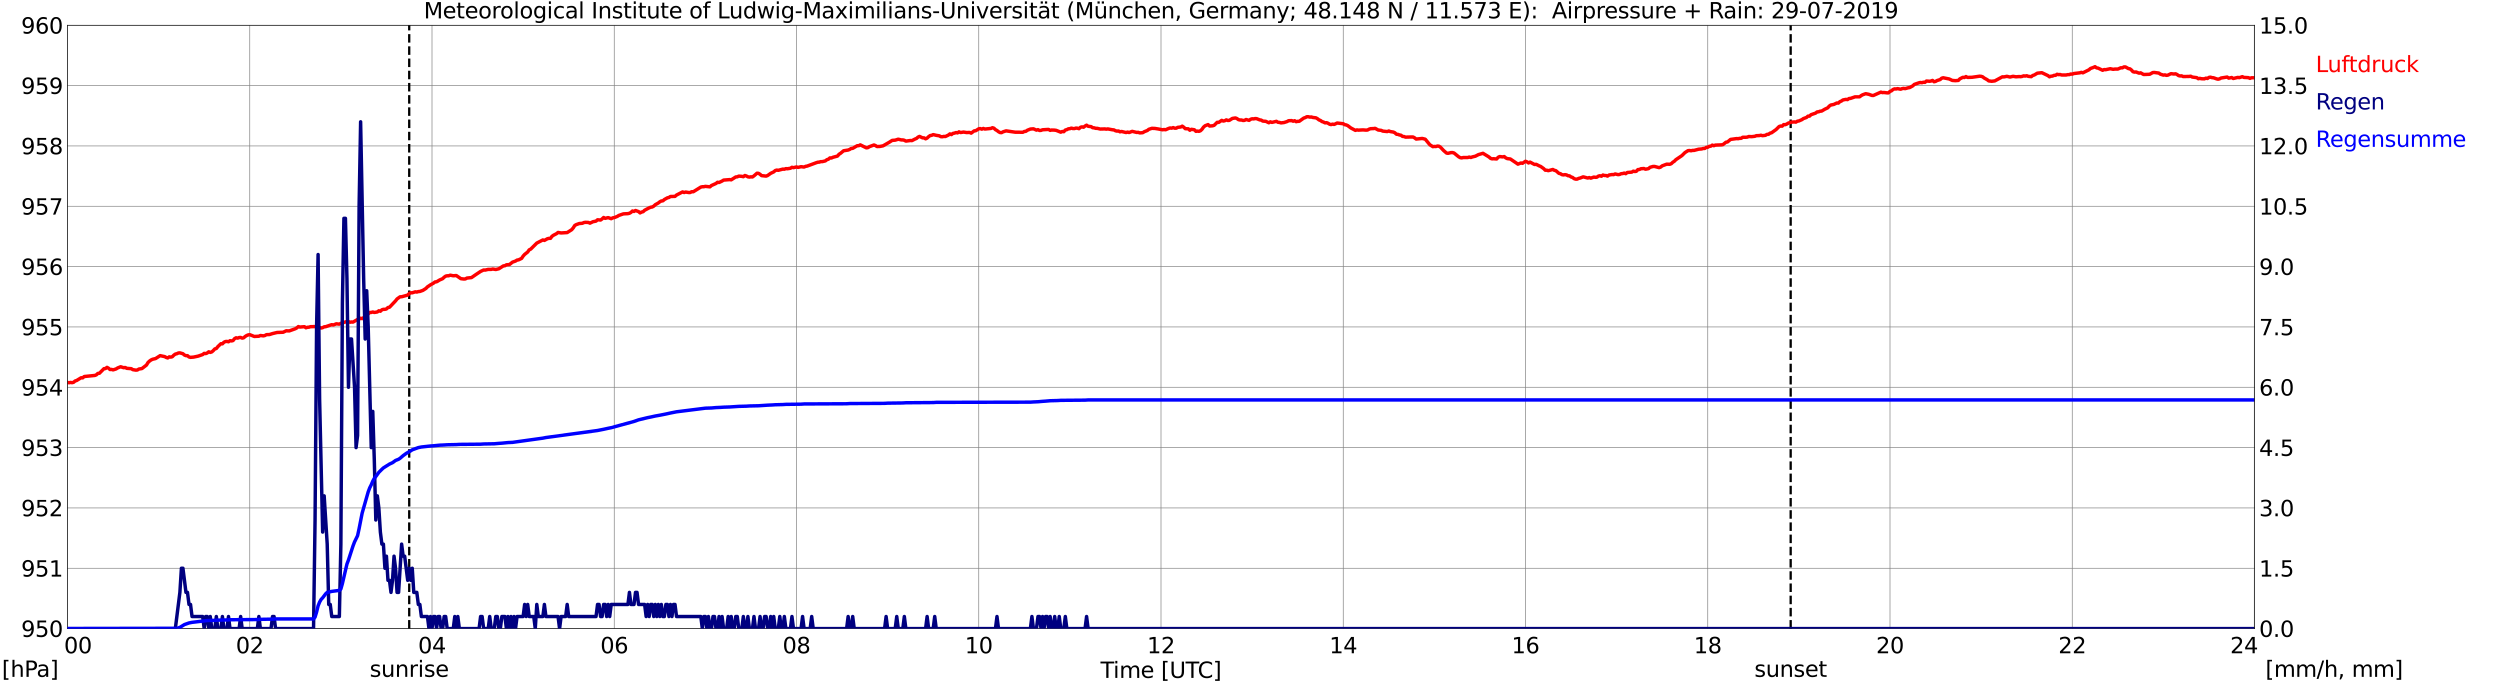 <?xml version="1.0" encoding="utf-8" standalone="no"?>
<!DOCTYPE svg PUBLIC "-//W3C//DTD SVG 1.1//EN"
  "http://www.w3.org/Graphics/SVG/1.1/DTD/svg11.dtd">
<svg xmlns:xlink="http://www.w3.org/1999/xlink" width="1085.4pt" height="296.64pt" viewBox="0 0 1085.4 296.64" xmlns="http://www.w3.org/2000/svg" version="1.1">
 <defs>
  <style type="text/css">*{stroke-linejoin: round; stroke-linecap: butt}</style>
 </defs>
 <g id="figure_1">
  <g id="patch_1">
   <path d="M 0 296.64 
L 1085.4 296.64 
L 1085.4 0 
L 0 0 
z
" style="fill: #ffffff"/>
  </g>
  <g id="axes_1">
   <g id="patch_2">
    <path d="M 29.306 272.909 
L 978.814 272.909 
L 978.814 10.976 
L 29.306 10.976 
z
" style="fill: #ffffff"/>
   </g>
   <g id="patch_3">
    <path d="M 978.814 272.909 
L 978.814 272.909 
L 978.814 10.976 
L 978.814 10.976 
z
" clip-path="url(#p15d412a317)" style="fill: #d3d3d3; opacity: 0.25; stroke: #d3d3d3; stroke-linejoin: miter"/>
   </g>
   <g id="matplotlib.axis_1">
    <g id="xtick_1">
     <g id="line2d_1">
      <path d="M 29.306 272.909 
L 29.306 10.976 
" clip-path="url(#p15d412a317)" style="fill: none; stroke: #808080; stroke-width: 0.3; stroke-linecap: square"/>
     </g>
     <g id="line2d_2"/>
     <g id="text_1">
      <!--    00 -->
      <g transform="translate(18.733 283.627) scale(0.095 -0.095)">
       <defs>
        <path id="DejaVuSans-20" transform="scale(0.016)"/>
        <path id="DejaVuSans-30" d="M 2034 4250 
Q 1547 4250 1301 3770 
Q 1056 3291 1056 2328 
Q 1056 1369 1301 889 
Q 1547 409 2034 409 
Q 2525 409 2770 889 
Q 3016 1369 3016 2328 
Q 3016 3291 2770 3770 
Q 2525 4250 2034 4250 
z
M 2034 4750 
Q 2819 4750 3233 4129 
Q 3647 3509 3647 2328 
Q 3647 1150 3233 529 
Q 2819 -91 2034 -91 
Q 1250 -91 836 529 
Q 422 1150 422 2328 
Q 422 3509 836 4129 
Q 1250 4750 2034 4750 
z
" transform="scale(0.016)"/>
       </defs>
       <use xlink:href="#DejaVuSans-20"/>
       <use xlink:href="#DejaVuSans-20" transform="translate(31.787 0)"/>
       <use xlink:href="#DejaVuSans-20" transform="translate(63.574 0)"/>
       <use xlink:href="#DejaVuSans-30" transform="translate(95.361 0)"/>
       <use xlink:href="#DejaVuSans-30" transform="translate(158.984 0)"/>
      </g>
     </g>
    </g>
    <g id="xtick_2">
     <g id="line2d_3">
      <path d="M 108.431 272.909 
L 108.431 10.976 
" clip-path="url(#p15d412a317)" style="fill: none; stroke: #808080; stroke-width: 0.3; stroke-linecap: square"/>
     </g>
     <g id="line2d_4"/>
     <g id="text_2">
      <!-- 02 -->
      <g transform="translate(102.387 283.627) scale(0.095 -0.095)">
       <defs>
        <path id="DejaVuSans-32" d="M 1228 531 
L 3431 531 
L 3431 0 
L 469 0 
L 469 531 
Q 828 903 1448 1529 
Q 2069 2156 2228 2338 
Q 2531 2678 2651 2914 
Q 2772 3150 2772 3378 
Q 2772 3750 2511 3984 
Q 2250 4219 1831 4219 
Q 1534 4219 1204 4116 
Q 875 4013 500 3803 
L 500 4441 
Q 881 4594 1212 4672 
Q 1544 4750 1819 4750 
Q 2544 4750 2975 4387 
Q 3406 4025 3406 3419 
Q 3406 3131 3298 2873 
Q 3191 2616 2906 2266 
Q 2828 2175 2409 1742 
Q 1991 1309 1228 531 
z
" transform="scale(0.016)"/>
       </defs>
       <use xlink:href="#DejaVuSans-30"/>
       <use xlink:href="#DejaVuSans-32" transform="translate(63.623 0)"/>
      </g>
     </g>
    </g>
    <g id="xtick_3">
     <g id="line2d_5">
      <path d="M 187.557 272.909 
L 187.557 10.976 
" clip-path="url(#p15d412a317)" style="fill: none; stroke: #808080; stroke-width: 0.3; stroke-linecap: square"/>
     </g>
     <g id="line2d_6"/>
     <g id="text_3">
      <!-- 04 -->
      <g transform="translate(181.513 283.627) scale(0.095 -0.095)">
       <defs>
        <path id="DejaVuSans-34" d="M 2419 4116 
L 825 1625 
L 2419 1625 
L 2419 4116 
z
M 2253 4666 
L 3047 4666 
L 3047 1625 
L 3713 1625 
L 3713 1100 
L 3047 1100 
L 3047 0 
L 2419 0 
L 2419 1100 
L 313 1100 
L 313 1709 
L 2253 4666 
z
" transform="scale(0.016)"/>
       </defs>
       <use xlink:href="#DejaVuSans-30"/>
       <use xlink:href="#DejaVuSans-34" transform="translate(63.623 0)"/>
      </g>
     </g>
    </g>
    <g id="xtick_4">
     <g id="line2d_7">
      <path d="M 266.683 272.909 
L 266.683 10.976 
" clip-path="url(#p15d412a317)" style="fill: none; stroke: #808080; stroke-width: 0.3; stroke-linecap: square"/>
     </g>
     <g id="line2d_8"/>
     <g id="text_4">
      <!-- 06 -->
      <g transform="translate(260.638 283.627) scale(0.095 -0.095)">
       <defs>
        <path id="DejaVuSans-36" d="M 2113 2584 
Q 1688 2584 1439 2293 
Q 1191 2003 1191 1497 
Q 1191 994 1439 701 
Q 1688 409 2113 409 
Q 2538 409 2786 701 
Q 3034 994 3034 1497 
Q 3034 2003 2786 2293 
Q 2538 2584 2113 2584 
z
M 3366 4563 
L 3366 3988 
Q 3128 4100 2886 4159 
Q 2644 4219 2406 4219 
Q 1781 4219 1451 3797 
Q 1122 3375 1075 2522 
Q 1259 2794 1537 2939 
Q 1816 3084 2150 3084 
Q 2853 3084 3261 2657 
Q 3669 2231 3669 1497 
Q 3669 778 3244 343 
Q 2819 -91 2113 -91 
Q 1303 -91 875 529 
Q 447 1150 447 2328 
Q 447 3434 972 4092 
Q 1497 4750 2381 4750 
Q 2619 4750 2861 4703 
Q 3103 4656 3366 4563 
z
" transform="scale(0.016)"/>
       </defs>
       <use xlink:href="#DejaVuSans-30"/>
       <use xlink:href="#DejaVuSans-36" transform="translate(63.623 0)"/>
      </g>
     </g>
    </g>
    <g id="xtick_5">
     <g id="line2d_9">
      <path d="M 345.808 272.909 
L 345.808 10.976 
" clip-path="url(#p15d412a317)" style="fill: none; stroke: #808080; stroke-width: 0.3; stroke-linecap: square"/>
     </g>
     <g id="line2d_10"/>
     <g id="text_5">
      <!-- 08 -->
      <g transform="translate(339.764 283.627) scale(0.095 -0.095)">
       <defs>
        <path id="DejaVuSans-38" d="M 2034 2216 
Q 1584 2216 1326 1975 
Q 1069 1734 1069 1313 
Q 1069 891 1326 650 
Q 1584 409 2034 409 
Q 2484 409 2743 651 
Q 3003 894 3003 1313 
Q 3003 1734 2745 1975 
Q 2488 2216 2034 2216 
z
M 1403 2484 
Q 997 2584 770 2862 
Q 544 3141 544 3541 
Q 544 4100 942 4425 
Q 1341 4750 2034 4750 
Q 2731 4750 3128 4425 
Q 3525 4100 3525 3541 
Q 3525 3141 3298 2862 
Q 3072 2584 2669 2484 
Q 3125 2378 3379 2068 
Q 3634 1759 3634 1313 
Q 3634 634 3220 271 
Q 2806 -91 2034 -91 
Q 1263 -91 848 271 
Q 434 634 434 1313 
Q 434 1759 690 2068 
Q 947 2378 1403 2484 
z
M 1172 3481 
Q 1172 3119 1398 2916 
Q 1625 2713 2034 2713 
Q 2441 2713 2670 2916 
Q 2900 3119 2900 3481 
Q 2900 3844 2670 4047 
Q 2441 4250 2034 4250 
Q 1625 4250 1398 4047 
Q 1172 3844 1172 3481 
z
" transform="scale(0.016)"/>
       </defs>
       <use xlink:href="#DejaVuSans-30"/>
       <use xlink:href="#DejaVuSans-38" transform="translate(63.623 0)"/>
      </g>
     </g>
    </g>
    <g id="xtick_6">
     <g id="line2d_11">
      <path d="M 424.934 272.909 
L 424.934 10.976 
" clip-path="url(#p15d412a317)" style="fill: none; stroke: #808080; stroke-width: 0.3; stroke-linecap: square"/>
     </g>
     <g id="line2d_12"/>
     <g id="text_6">
      <!-- 10 -->
      <g transform="translate(418.89 283.627) scale(0.095 -0.095)">
       <defs>
        <path id="DejaVuSans-31" d="M 794 531 
L 1825 531 
L 1825 4091 
L 703 3866 
L 703 4441 
L 1819 4666 
L 2450 4666 
L 2450 531 
L 3481 531 
L 3481 0 
L 794 0 
L 794 531 
z
" transform="scale(0.016)"/>
       </defs>
       <use xlink:href="#DejaVuSans-31"/>
       <use xlink:href="#DejaVuSans-30" transform="translate(63.623 0)"/>
      </g>
     </g>
    </g>
    <g id="xtick_7">
     <g id="line2d_13">
      <path d="M 504.06 272.909 
L 504.06 10.976 
" clip-path="url(#p15d412a317)" style="fill: none; stroke: #808080; stroke-width: 0.3; stroke-linecap: square"/>
     </g>
     <g id="line2d_14"/>
     <g id="text_7">
      <!-- 12 -->
      <g transform="translate(498.015 283.627) scale(0.095 -0.095)">
       <use xlink:href="#DejaVuSans-31"/>
       <use xlink:href="#DejaVuSans-32" transform="translate(63.623 0)"/>
      </g>
     </g>
    </g>
    <g id="xtick_8">
     <g id="line2d_15">
      <path d="M 583.185 272.909 
L 583.185 10.976 
" clip-path="url(#p15d412a317)" style="fill: none; stroke: #808080; stroke-width: 0.3; stroke-linecap: square"/>
     </g>
     <g id="line2d_16"/>
     <g id="text_8">
      <!-- 14 -->
      <g transform="translate(577.141 283.627) scale(0.095 -0.095)">
       <use xlink:href="#DejaVuSans-31"/>
       <use xlink:href="#DejaVuSans-34" transform="translate(63.623 0)"/>
      </g>
     </g>
    </g>
    <g id="xtick_9">
     <g id="line2d_17">
      <path d="M 662.311 272.909 
L 662.311 10.976 
" clip-path="url(#p15d412a317)" style="fill: none; stroke: #808080; stroke-width: 0.3; stroke-linecap: square"/>
     </g>
     <g id="line2d_18"/>
     <g id="text_9">
      <!-- 16 -->
      <g transform="translate(656.267 283.627) scale(0.095 -0.095)">
       <use xlink:href="#DejaVuSans-31"/>
       <use xlink:href="#DejaVuSans-36" transform="translate(63.623 0)"/>
      </g>
     </g>
    </g>
    <g id="xtick_10">
     <g id="line2d_19">
      <path d="M 741.437 272.909 
L 741.437 10.976 
" clip-path="url(#p15d412a317)" style="fill: none; stroke: #808080; stroke-width: 0.3; stroke-linecap: square"/>
     </g>
     <g id="line2d_20"/>
     <g id="text_10">
      <!-- 18 -->
      <g transform="translate(735.392 283.627) scale(0.095 -0.095)">
       <use xlink:href="#DejaVuSans-31"/>
       <use xlink:href="#DejaVuSans-38" transform="translate(63.623 0)"/>
      </g>
     </g>
    </g>
    <g id="xtick_11">
     <g id="line2d_21">
      <path d="M 820.562 272.909 
L 820.562 10.976 
" clip-path="url(#p15d412a317)" style="fill: none; stroke: #808080; stroke-width: 0.3; stroke-linecap: square"/>
     </g>
     <g id="line2d_22"/>
     <g id="text_11">
      <!-- 20 -->
      <g transform="translate(814.518 283.627) scale(0.095 -0.095)">
       <use xlink:href="#DejaVuSans-32"/>
       <use xlink:href="#DejaVuSans-30" transform="translate(63.623 0)"/>
      </g>
     </g>
    </g>
    <g id="xtick_12">
     <g id="line2d_23">
      <path d="M 899.688 272.909 
L 899.688 10.976 
" clip-path="url(#p15d412a317)" style="fill: none; stroke: #808080; stroke-width: 0.3; stroke-linecap: square"/>
     </g>
     <g id="line2d_24"/>
     <g id="text_12">
      <!-- 22 -->
      <g transform="translate(893.644 283.627) scale(0.095 -0.095)">
       <use xlink:href="#DejaVuSans-32"/>
       <use xlink:href="#DejaVuSans-32" transform="translate(63.623 0)"/>
      </g>
     </g>
    </g>
    <g id="xtick_13">
     <g id="line2d_25">
      <path d="M 978.814 272.909 
L 978.814 10.976 
" clip-path="url(#p15d412a317)" style="fill: none; stroke: #808080; stroke-width: 0.3; stroke-linecap: square"/>
     </g>
     <g id="line2d_26"/>
     <g id="text_13">
      <!-- 24    -->
      <g transform="translate(968.241 283.627) scale(0.095 -0.095)">
       <use xlink:href="#DejaVuSans-32"/>
       <use xlink:href="#DejaVuSans-34" transform="translate(63.623 0)"/>
       <use xlink:href="#DejaVuSans-20" transform="translate(127.246 0)"/>
       <use xlink:href="#DejaVuSans-20" transform="translate(159.033 0)"/>
       <use xlink:href="#DejaVuSans-20" transform="translate(190.82 0)"/>
      </g>
     </g>
    </g>
    <g id="text_14">
     <!-- Time [UTC] -->
     <g transform="translate(477.806 294.322) scale(0.095 -0.095)">
      <defs>
       <path id="DejaVuSans-54" d="M -19 4666 
L 3928 4666 
L 3928 4134 
L 2272 4134 
L 2272 0 
L 1638 0 
L 1638 4134 
L -19 4134 
L -19 4666 
z
" transform="scale(0.016)"/>
       <path id="DejaVuSans-69" d="M 603 3500 
L 1178 3500 
L 1178 0 
L 603 0 
L 603 3500 
z
M 603 4863 
L 1178 4863 
L 1178 4134 
L 603 4134 
L 603 4863 
z
" transform="scale(0.016)"/>
       <path id="DejaVuSans-6d" d="M 3328 2828 
Q 3544 3216 3844 3400 
Q 4144 3584 4550 3584 
Q 5097 3584 5394 3201 
Q 5691 2819 5691 2113 
L 5691 0 
L 5113 0 
L 5113 2094 
Q 5113 2597 4934 2840 
Q 4756 3084 4391 3084 
Q 3944 3084 3684 2787 
Q 3425 2491 3425 1978 
L 3425 0 
L 2847 0 
L 2847 2094 
Q 2847 2600 2669 2842 
Q 2491 3084 2119 3084 
Q 1678 3084 1418 2786 
Q 1159 2488 1159 1978 
L 1159 0 
L 581 0 
L 581 3500 
L 1159 3500 
L 1159 2956 
Q 1356 3278 1631 3431 
Q 1906 3584 2284 3584 
Q 2666 3584 2933 3390 
Q 3200 3197 3328 2828 
z
" transform="scale(0.016)"/>
       <path id="DejaVuSans-65" d="M 3597 1894 
L 3597 1613 
L 953 1613 
Q 991 1019 1311 708 
Q 1631 397 2203 397 
Q 2534 397 2845 478 
Q 3156 559 3463 722 
L 3463 178 
Q 3153 47 2828 -22 
Q 2503 -91 2169 -91 
Q 1331 -91 842 396 
Q 353 884 353 1716 
Q 353 2575 817 3079 
Q 1281 3584 2069 3584 
Q 2775 3584 3186 3129 
Q 3597 2675 3597 1894 
z
M 3022 2063 
Q 3016 2534 2758 2815 
Q 2500 3097 2075 3097 
Q 1594 3097 1305 2825 
Q 1016 2553 972 2059 
L 3022 2063 
z
" transform="scale(0.016)"/>
       <path id="DejaVuSans-5b" d="M 550 4863 
L 1875 4863 
L 1875 4416 
L 1125 4416 
L 1125 -397 
L 1875 -397 
L 1875 -844 
L 550 -844 
L 550 4863 
z
" transform="scale(0.016)"/>
       <path id="DejaVuSans-55" d="M 556 4666 
L 1191 4666 
L 1191 1831 
Q 1191 1081 1462 751 
Q 1734 422 2344 422 
Q 2950 422 3222 751 
Q 3494 1081 3494 1831 
L 3494 4666 
L 4128 4666 
L 4128 1753 
Q 4128 841 3676 375 
Q 3225 -91 2344 -91 
Q 1459 -91 1007 375 
Q 556 841 556 1753 
L 556 4666 
z
" transform="scale(0.016)"/>
       <path id="DejaVuSans-43" d="M 4122 4306 
L 4122 3641 
Q 3803 3938 3442 4084 
Q 3081 4231 2675 4231 
Q 1875 4231 1450 3742 
Q 1025 3253 1025 2328 
Q 1025 1406 1450 917 
Q 1875 428 2675 428 
Q 3081 428 3442 575 
Q 3803 722 4122 1019 
L 4122 359 
Q 3791 134 3420 21 
Q 3050 -91 2638 -91 
Q 1578 -91 968 557 
Q 359 1206 359 2328 
Q 359 3453 968 4101 
Q 1578 4750 2638 4750 
Q 3056 4750 3426 4639 
Q 3797 4528 4122 4306 
z
" transform="scale(0.016)"/>
       <path id="DejaVuSans-5d" d="M 1947 4863 
L 1947 -844 
L 622 -844 
L 622 -397 
L 1369 -397 
L 1369 4416 
L 622 4416 
L 622 4863 
L 1947 4863 
z
" transform="scale(0.016)"/>
      </defs>
      <use xlink:href="#DejaVuSans-54"/>
      <use xlink:href="#DejaVuSans-69" transform="translate(57.959 0)"/>
      <use xlink:href="#DejaVuSans-6d" transform="translate(85.742 0)"/>
      <use xlink:href="#DejaVuSans-65" transform="translate(183.154 0)"/>
      <use xlink:href="#DejaVuSans-20" transform="translate(244.678 0)"/>
      <use xlink:href="#DejaVuSans-5b" transform="translate(276.465 0)"/>
      <use xlink:href="#DejaVuSans-55" transform="translate(315.479 0)"/>
      <use xlink:href="#DejaVuSans-54" transform="translate(388.672 0)"/>
      <use xlink:href="#DejaVuSans-43" transform="translate(443.881 0)"/>
      <use xlink:href="#DejaVuSans-5d" transform="translate(513.705 0)"/>
     </g>
    </g>
   </g>
   <g id="matplotlib.axis_2">
    <g id="ytick_1">
     <g id="line2d_27">
      <path d="M 29.306 272.909 
L 978.814 272.909 
" clip-path="url(#p15d412a317)" style="fill: none; stroke: #808080; stroke-width: 0.3; stroke-linecap: square"/>
     </g>
     <g id="line2d_28"/>
     <g id="text_15">
      <!-- 950 -->
      <g transform="translate(9.173 276.518) scale(0.095 -0.095)">
       <defs>
        <path id="DejaVuSans-39" d="M 703 97 
L 703 672 
Q 941 559 1184 500 
Q 1428 441 1663 441 
Q 2288 441 2617 861 
Q 2947 1281 2994 2138 
Q 2813 1869 2534 1725 
Q 2256 1581 1919 1581 
Q 1219 1581 811 2004 
Q 403 2428 403 3163 
Q 403 3881 828 4315 
Q 1253 4750 1959 4750 
Q 2769 4750 3195 4129 
Q 3622 3509 3622 2328 
Q 3622 1225 3098 567 
Q 2575 -91 1691 -91 
Q 1453 -91 1209 -44 
Q 966 3 703 97 
z
M 1959 2075 
Q 2384 2075 2632 2365 
Q 2881 2656 2881 3163 
Q 2881 3666 2632 3958 
Q 2384 4250 1959 4250 
Q 1534 4250 1286 3958 
Q 1038 3666 1038 3163 
Q 1038 2656 1286 2365 
Q 1534 2075 1959 2075 
z
" transform="scale(0.016)"/>
        <path id="DejaVuSans-35" d="M 691 4666 
L 3169 4666 
L 3169 4134 
L 1269 4134 
L 1269 2991 
Q 1406 3038 1543 3061 
Q 1681 3084 1819 3084 
Q 2600 3084 3056 2656 
Q 3513 2228 3513 1497 
Q 3513 744 3044 326 
Q 2575 -91 1722 -91 
Q 1428 -91 1123 -41 
Q 819 9 494 109 
L 494 744 
Q 775 591 1075 516 
Q 1375 441 1709 441 
Q 2250 441 2565 725 
Q 2881 1009 2881 1497 
Q 2881 1984 2565 2268 
Q 2250 2553 1709 2553 
Q 1456 2553 1204 2497 
Q 953 2441 691 2322 
L 691 4666 
z
" transform="scale(0.016)"/>
       </defs>
       <use xlink:href="#DejaVuSans-39"/>
       <use xlink:href="#DejaVuSans-35" transform="translate(63.623 0)"/>
       <use xlink:href="#DejaVuSans-30" transform="translate(127.246 0)"/>
      </g>
     </g>
    </g>
    <g id="ytick_2">
     <g id="line2d_29">
      <path d="M 29.306 246.715 
L 978.814 246.715 
" clip-path="url(#p15d412a317)" style="fill: none; stroke: #808080; stroke-width: 0.3; stroke-linecap: square"/>
     </g>
     <g id="line2d_30"/>
     <g id="text_16">
      <!-- 951 -->
      <g transform="translate(9.173 250.325) scale(0.095 -0.095)">
       <use xlink:href="#DejaVuSans-39"/>
       <use xlink:href="#DejaVuSans-35" transform="translate(63.623 0)"/>
       <use xlink:href="#DejaVuSans-31" transform="translate(127.246 0)"/>
      </g>
     </g>
    </g>
    <g id="ytick_3">
     <g id="line2d_31">
      <path d="M 29.306 220.522 
L 978.814 220.522 
" clip-path="url(#p15d412a317)" style="fill: none; stroke: #808080; stroke-width: 0.3; stroke-linecap: square"/>
     </g>
     <g id="line2d_32"/>
     <g id="text_17">
      <!-- 952 -->
      <g transform="translate(9.173 224.131) scale(0.095 -0.095)">
       <use xlink:href="#DejaVuSans-39"/>
       <use xlink:href="#DejaVuSans-35" transform="translate(63.623 0)"/>
       <use xlink:href="#DejaVuSans-32" transform="translate(127.246 0)"/>
      </g>
     </g>
    </g>
    <g id="ytick_4">
     <g id="line2d_33">
      <path d="M 29.306 194.329 
L 978.814 194.329 
" clip-path="url(#p15d412a317)" style="fill: none; stroke: #808080; stroke-width: 0.3; stroke-linecap: square"/>
     </g>
     <g id="line2d_34"/>
     <g id="text_18">
      <!-- 953 -->
      <g transform="translate(9.173 197.938) scale(0.095 -0.095)">
       <defs>
        <path id="DejaVuSans-33" d="M 2597 2516 
Q 3050 2419 3304 2112 
Q 3559 1806 3559 1356 
Q 3559 666 3084 287 
Q 2609 -91 1734 -91 
Q 1441 -91 1130 -33 
Q 819 25 488 141 
L 488 750 
Q 750 597 1062 519 
Q 1375 441 1716 441 
Q 2309 441 2620 675 
Q 2931 909 2931 1356 
Q 2931 1769 2642 2001 
Q 2353 2234 1838 2234 
L 1294 2234 
L 1294 2753 
L 1863 2753 
Q 2328 2753 2575 2939 
Q 2822 3125 2822 3475 
Q 2822 3834 2567 4026 
Q 2313 4219 1838 4219 
Q 1578 4219 1281 4162 
Q 984 4106 628 3988 
L 628 4550 
Q 988 4650 1302 4700 
Q 1616 4750 1894 4750 
Q 2613 4750 3031 4423 
Q 3450 4097 3450 3541 
Q 3450 3153 3228 2886 
Q 3006 2619 2597 2516 
z
" transform="scale(0.016)"/>
       </defs>
       <use xlink:href="#DejaVuSans-39"/>
       <use xlink:href="#DejaVuSans-35" transform="translate(63.623 0)"/>
       <use xlink:href="#DejaVuSans-33" transform="translate(127.246 0)"/>
      </g>
     </g>
    </g>
    <g id="ytick_5">
     <g id="line2d_35">
      <path d="M 29.306 168.136 
L 978.814 168.136 
" clip-path="url(#p15d412a317)" style="fill: none; stroke: #808080; stroke-width: 0.3; stroke-linecap: square"/>
     </g>
     <g id="line2d_36"/>
     <g id="text_19">
      <!-- 954 -->
      <g transform="translate(9.173 171.745) scale(0.095 -0.095)">
       <use xlink:href="#DejaVuSans-39"/>
       <use xlink:href="#DejaVuSans-35" transform="translate(63.623 0)"/>
       <use xlink:href="#DejaVuSans-34" transform="translate(127.246 0)"/>
      </g>
     </g>
    </g>
    <g id="ytick_6">
     <g id="line2d_37">
      <path d="M 29.306 141.942 
L 978.814 141.942 
" clip-path="url(#p15d412a317)" style="fill: none; stroke: #808080; stroke-width: 0.3; stroke-linecap: square"/>
     </g>
     <g id="line2d_38"/>
     <g id="text_20">
      <!-- 955 -->
      <g transform="translate(9.173 145.551) scale(0.095 -0.095)">
       <use xlink:href="#DejaVuSans-39"/>
       <use xlink:href="#DejaVuSans-35" transform="translate(63.623 0)"/>
       <use xlink:href="#DejaVuSans-35" transform="translate(127.246 0)"/>
      </g>
     </g>
    </g>
    <g id="ytick_7">
     <g id="line2d_39">
      <path d="M 29.306 115.749 
L 978.814 115.749 
" clip-path="url(#p15d412a317)" style="fill: none; stroke: #808080; stroke-width: 0.3; stroke-linecap: square"/>
     </g>
     <g id="line2d_40"/>
     <g id="text_21">
      <!-- 956 -->
      <g transform="translate(9.173 119.358) scale(0.095 -0.095)">
       <use xlink:href="#DejaVuSans-39"/>
       <use xlink:href="#DejaVuSans-35" transform="translate(63.623 0)"/>
       <use xlink:href="#DejaVuSans-36" transform="translate(127.246 0)"/>
      </g>
     </g>
    </g>
    <g id="ytick_8">
     <g id="line2d_41">
      <path d="M 29.306 89.556 
L 978.814 89.556 
" clip-path="url(#p15d412a317)" style="fill: none; stroke: #808080; stroke-width: 0.3; stroke-linecap: square"/>
     </g>
     <g id="line2d_42"/>
     <g id="text_22">
      <!-- 957 -->
      <g transform="translate(9.173 93.165) scale(0.095 -0.095)">
       <defs>
        <path id="DejaVuSans-37" d="M 525 4666 
L 3525 4666 
L 3525 4397 
L 1831 0 
L 1172 0 
L 2766 4134 
L 525 4134 
L 525 4666 
z
" transform="scale(0.016)"/>
       </defs>
       <use xlink:href="#DejaVuSans-39"/>
       <use xlink:href="#DejaVuSans-35" transform="translate(63.623 0)"/>
       <use xlink:href="#DejaVuSans-37" transform="translate(127.246 0)"/>
      </g>
     </g>
    </g>
    <g id="ytick_9">
     <g id="line2d_43">
      <path d="M 29.306 63.362 
L 978.814 63.362 
" clip-path="url(#p15d412a317)" style="fill: none; stroke: #808080; stroke-width: 0.3; stroke-linecap: square"/>
     </g>
     <g id="line2d_44"/>
     <g id="text_23">
      <!-- 958 -->
      <g transform="translate(9.173 66.972) scale(0.095 -0.095)">
       <use xlink:href="#DejaVuSans-39"/>
       <use xlink:href="#DejaVuSans-35" transform="translate(63.623 0)"/>
       <use xlink:href="#DejaVuSans-38" transform="translate(127.246 0)"/>
      </g>
     </g>
    </g>
    <g id="ytick_10">
     <g id="line2d_45">
      <path d="M 29.306 37.169 
L 978.814 37.169 
" clip-path="url(#p15d412a317)" style="fill: none; stroke: #808080; stroke-width: 0.3; stroke-linecap: square"/>
     </g>
     <g id="line2d_46"/>
     <g id="text_24">
      <!-- 959 -->
      <g transform="translate(9.173 40.778) scale(0.095 -0.095)">
       <use xlink:href="#DejaVuSans-39"/>
       <use xlink:href="#DejaVuSans-35" transform="translate(63.623 0)"/>
       <use xlink:href="#DejaVuSans-39" transform="translate(127.246 0)"/>
      </g>
     </g>
    </g>
    <g id="ytick_11">
     <g id="line2d_47">
      <path d="M 29.306 10.976 
L 978.814 10.976 
" clip-path="url(#p15d412a317)" style="fill: none; stroke: #808080; stroke-width: 0.3; stroke-linecap: square"/>
     </g>
     <g id="line2d_48"/>
     <g id="text_25">
      <!-- 960 -->
      <g transform="translate(9.173 14.585) scale(0.095 -0.095)">
       <use xlink:href="#DejaVuSans-39"/>
       <use xlink:href="#DejaVuSans-36" transform="translate(63.623 0)"/>
       <use xlink:href="#DejaVuSans-30" transform="translate(127.246 0)"/>
      </g>
     </g>
    </g>
   </g>
   <g id="line2d_49">
    <path d="M 177.666 272.909 
L 177.666 10.976 
" clip-path="url(#p15d412a317)" style="fill: none; stroke-dasharray: 3.7,1.6; stroke-dashoffset: 0; stroke: #000000"/>
   </g>
   <g id="line2d_50">
    <path d="M 777.439 272.909 
L 777.439 10.976 
" clip-path="url(#p15d412a317)" style="fill: none; stroke-dasharray: 3.7,1.6; stroke-dashoffset: 0; stroke: #000000"/>
   </g>
   <g id="line2d_51">
    <path d="M 29.306 166.04 
L 29.965 166.171 
L 30.625 166.04 
L 31.284 166.145 
L 31.943 165.988 
L 32.603 165.411 
L 33.262 165.202 
L 35.24 163.997 
L 35.9 164.049 
L 36.559 163.473 
L 41.175 163.002 
L 41.834 162.74 
L 42.493 162.111 
L 43.153 162.059 
L 45.131 160.068 
L 45.79 160.016 
L 46.45 159.492 
L 47.109 159.858 
L 47.768 160.435 
L 48.428 160.382 
L 49.087 160.592 
L 50.406 160.173 
L 51.065 159.754 
L 52.384 159.23 
L 53.703 159.649 
L 54.362 159.544 
L 55.022 159.911 
L 56.34 160.016 
L 57 160.068 
L 57.659 160.487 
L 58.978 160.697 
L 59.637 160.644 
L 60.297 160.225 
L 61.615 160.016 
L 63.594 158.496 
L 64.253 157.396 
L 64.912 156.768 
L 65.572 156.296 
L 66.231 155.982 
L 67.55 155.668 
L 69.528 154.41 
L 71.506 154.829 
L 72.166 155.196 
L 72.825 155.406 
L 73.484 154.934 
L 74.144 155.039 
L 74.803 154.882 
L 75.462 154.201 
L 76.122 153.729 
L 76.781 153.572 
L 77.441 153.258 
L 78.1 153.205 
L 79.419 153.572 
L 80.078 154.148 
L 80.737 154.41 
L 81.397 154.41 
L 82.056 154.987 
L 82.716 155.144 
L 84.034 155.039 
L 86.013 154.62 
L 87.991 153.939 
L 88.65 153.415 
L 89.309 153.52 
L 89.969 153.258 
L 90.628 152.734 
L 91.288 152.996 
L 91.947 152.786 
L 92.606 152.21 
L 93.266 151.477 
L 93.925 151.319 
L 94.584 150.481 
L 95.903 149.224 
L 96.563 149.276 
L 97.222 148.595 
L 97.881 148.281 
L 98.541 148.229 
L 99.2 148.386 
L 99.86 147.914 
L 100.519 148.019 
L 101.178 147.862 
L 101.838 147.024 
L 102.497 146.657 
L 103.156 146.814 
L 103.816 146.552 
L 104.475 146.5 
L 105.135 146.814 
L 105.794 146.657 
L 106.453 146.081 
L 107.113 145.662 
L 107.772 145.4 
L 108.431 145.295 
L 110.41 146.081 
L 112.388 145.976 
L 113.047 145.662 
L 114.366 145.819 
L 115.025 145.662 
L 115.685 145.295 
L 117.003 145.243 
L 118.322 144.824 
L 120.3 144.352 
L 122.938 144.247 
L 124.257 143.619 
L 125.575 143.671 
L 128.213 142.728 
L 128.872 142.361 
L 129.532 141.785 
L 130.191 141.995 
L 132.169 141.837 
L 132.829 142.309 
L 133.488 142.099 
L 134.147 142.047 
L 134.807 141.837 
L 136.785 141.785 
L 137.444 142.047 
L 138.104 142.047 
L 139.422 142.414 
L 140.082 142.257 
L 140.741 141.89 
L 141.4 141.837 
L 144.038 140.947 
L 144.697 141.104 
L 146.016 140.58 
L 147.335 140.737 
L 147.994 140.371 
L 150.632 139.585 
L 151.291 139.637 
L 151.951 139.899 
L 152.61 139.794 
L 153.269 139.847 
L 155.247 138.694 
L 155.907 138.537 
L 156.566 138.17 
L 157.226 138.328 
L 158.544 137.489 
L 160.523 135.656 
L 161.182 135.656 
L 161.841 135.446 
L 162.501 135.656 
L 163.819 135.446 
L 164.479 134.922 
L 165.138 135.132 
L 165.798 134.503 
L 166.457 134.294 
L 167.116 134.294 
L 167.776 134.137 
L 168.435 133.508 
L 169.094 133.403 
L 171.732 130.627 
L 172.391 129.789 
L 173.71 128.846 
L 174.37 128.846 
L 177.007 128.112 
L 177.666 127.431 
L 178.326 127.117 
L 178.985 127.117 
L 180.304 126.698 
L 180.963 126.803 
L 181.623 126.593 
L 182.282 126.541 
L 183.601 126.069 
L 184.92 125.231 
L 185.579 124.55 
L 186.898 123.659 
L 188.216 122.926 
L 188.876 122.402 
L 189.535 122.35 
L 190.854 121.564 
L 192.173 120.988 
L 192.832 120.359 
L 193.492 119.887 
L 194.151 119.73 
L 194.81 119.73 
L 195.47 119.468 
L 196.788 119.73 
L 198.107 119.626 
L 200.085 120.988 
L 201.404 121.145 
L 202.063 121.092 
L 202.723 120.726 
L 204.701 120.516 
L 206.679 119.154 
L 208.657 117.844 
L 209.976 117.216 
L 210.635 117.268 
L 211.954 116.954 
L 213.273 116.954 
L 213.932 116.797 
L 215.251 117.006 
L 216.57 116.692 
L 218.548 115.435 
L 219.207 115.382 
L 219.867 114.963 
L 221.186 114.858 
L 222.504 113.811 
L 223.823 113.339 
L 224.482 112.92 
L 225.142 112.815 
L 226.461 112.187 
L 227.12 111.191 
L 227.779 110.458 
L 229.098 109.41 
L 229.757 108.467 
L 230.417 108.153 
L 233.054 105.534 
L 235.692 104.171 
L 236.351 104.381 
L 237.67 103.648 
L 238.329 103.49 
L 238.989 103.49 
L 239.648 102.6 
L 240.308 102.128 
L 241.626 101.447 
L 242.286 100.924 
L 243.604 101.133 
L 246.242 100.976 
L 247.561 100.138 
L 248.22 99.719 
L 248.88 98.933 
L 249.539 97.885 
L 250.198 97.518 
L 251.517 97.047 
L 252.836 96.942 
L 253.495 96.628 
L 254.155 96.523 
L 255.473 96.575 
L 256.133 96.89 
L 257.451 96.261 
L 258.77 95.999 
L 259.43 95.423 
L 260.748 95.528 
L 261.408 95.056 
L 262.067 94.428 
L 262.726 94.794 
L 264.045 94.48 
L 265.364 94.951 
L 266.023 94.585 
L 266.683 94.48 
L 268.002 93.956 
L 268.661 93.537 
L 270.639 92.856 
L 272.617 92.751 
L 273.277 92.594 
L 273.936 92.227 
L 274.595 91.599 
L 275.255 91.808 
L 275.914 91.389 
L 277.233 91.861 
L 277.892 92.437 
L 278.552 92.07 
L 279.211 91.913 
L 279.87 91.284 
L 281.849 90.237 
L 282.508 89.975 
L 283.167 89.87 
L 283.827 89.503 
L 284.486 88.875 
L 285.805 88.141 
L 286.464 87.617 
L 287.124 87.251 
L 287.783 87.198 
L 288.442 86.622 
L 289.761 85.889 
L 290.42 85.731 
L 291.08 85.312 
L 293.058 85.26 
L 293.717 84.684 
L 296.355 83.322 
L 297.014 83.584 
L 297.674 83.374 
L 298.992 83.584 
L 299.652 83.584 
L 300.311 83.217 
L 300.971 83.269 
L 304.267 81.226 
L 304.927 81.069 
L 305.586 81.069 
L 306.246 80.912 
L 308.224 81.121 
L 308.883 80.545 
L 310.861 79.655 
L 311.521 79.131 
L 312.18 79.235 
L 313.499 78.607 
L 314.158 78.188 
L 316.796 77.978 
L 317.455 78.083 
L 318.774 77.245 
L 319.433 76.826 
L 320.093 76.773 
L 320.752 76.459 
L 322.071 76.564 
L 322.73 76.721 
L 323.39 76.197 
L 324.049 76.407 
L 324.708 76.773 
L 325.368 76.878 
L 326.027 76.773 
L 326.686 76.826 
L 327.346 76.354 
L 328.665 75.202 
L 329.324 75.254 
L 329.983 75.673 
L 330.643 76.249 
L 332.621 76.459 
L 333.28 76.197 
L 334.599 75.254 
L 335.918 74.625 
L 336.577 74.049 
L 337.236 73.84 
L 337.896 73.944 
L 339.874 73.421 
L 340.533 73.473 
L 341.193 73.211 
L 341.852 73.263 
L 343.171 73.054 
L 343.83 72.635 
L 344.49 72.792 
L 345.808 72.478 
L 346.468 72.687 
L 347.787 72.373 
L 349.105 72.53 
L 349.765 72.216 
L 350.424 72.111 
L 354.38 70.644 
L 355.04 70.434 
L 355.699 70.382 
L 356.359 70.173 
L 357.018 70.173 
L 358.337 69.858 
L 358.996 69.334 
L 359.655 69.125 
L 360.315 68.549 
L 360.974 68.601 
L 361.634 68.287 
L 363.612 67.763 
L 364.271 66.977 
L 364.93 66.558 
L 366.249 65.458 
L 368.227 65.143 
L 368.887 64.882 
L 369.546 64.462 
L 370.206 64.41 
L 372.184 63.258 
L 372.843 63.258 
L 373.502 62.891 
L 376.14 64.2 
L 376.799 64.096 
L 377.459 63.677 
L 379.437 62.943 
L 380.096 63.205 
L 380.756 63.624 
L 382.074 63.572 
L 383.393 63.31 
L 386.031 61.791 
L 387.349 60.953 
L 388.668 60.848 
L 389.987 60.429 
L 391.306 60.743 
L 391.965 60.743 
L 392.624 60.9 
L 393.284 61.267 
L 395.262 61.005 
L 395.921 61.057 
L 397.24 60.376 
L 397.899 60.114 
L 398.559 59.538 
L 399.218 59.224 
L 400.537 59.852 
L 401.196 59.852 
L 401.856 60.271 
L 402.515 59.957 
L 403.175 59.329 
L 403.834 58.857 
L 404.493 58.752 
L 405.153 58.438 
L 406.471 58.752 
L 407.79 58.962 
L 408.45 59.329 
L 409.109 59.381 
L 409.768 59.224 
L 410.428 59.276 
L 411.746 58.648 
L 412.406 58.124 
L 413.065 58.438 
L 413.725 57.914 
L 414.384 57.809 
L 415.043 57.547 
L 415.703 57.705 
L 416.362 57.233 
L 417.022 57.547 
L 418.34 57.338 
L 419.659 57.547 
L 420.978 57.495 
L 421.637 57.809 
L 422.956 56.814 
L 423.615 56.762 
L 424.934 55.923 
L 425.593 55.819 
L 426.253 56.081 
L 426.912 55.766 
L 427.572 56.028 
L 430.209 55.766 
L 430.869 55.452 
L 431.528 55.661 
L 432.187 56.29 
L 432.847 56.657 
L 433.506 57.181 
L 434.165 57.547 
L 434.825 57.6 
L 435.484 57.233 
L 436.803 56.814 
L 440.759 57.39 
L 442.078 57.39 
L 444.056 57.443 
L 444.716 57.076 
L 445.375 57.024 
L 446.034 56.552 
L 447.353 56.028 
L 448.672 55.923 
L 449.991 56.5 
L 450.65 56.29 
L 451.309 56.657 
L 451.969 56.604 
L 452.628 56.342 
L 455.266 56.185 
L 455.925 56.604 
L 456.584 56.447 
L 457.903 56.5 
L 458.563 56.604 
L 460.541 57.39 
L 461.2 57.076 
L 461.859 57.181 
L 462.519 56.447 
L 463.178 56.29 
L 463.838 55.923 
L 464.497 55.871 
L 465.156 55.609 
L 465.816 55.819 
L 466.475 55.819 
L 467.134 55.609 
L 467.794 55.661 
L 468.453 55.871 
L 469.113 55.242 
L 469.772 55.085 
L 470.431 55.242 
L 471.091 54.719 
L 471.75 54.352 
L 472.409 54.823 
L 473.728 54.98 
L 474.388 55.452 
L 475.047 55.504 
L 475.706 55.714 
L 476.366 55.714 
L 477.685 56.028 
L 479.663 55.976 
L 480.322 56.081 
L 480.981 55.976 
L 482.96 56.342 
L 483.619 56.395 
L 484.278 56.762 
L 484.938 56.919 
L 485.597 56.866 
L 486.256 57.233 
L 486.916 57.076 
L 488.235 57.39 
L 488.894 57.547 
L 489.553 57.338 
L 490.213 57.547 
L 491.532 57.024 
L 492.85 57.338 
L 493.51 57.495 
L 494.169 57.443 
L 494.828 57.705 
L 496.147 57.6 
L 496.807 57.181 
L 498.125 56.657 
L 498.785 56.133 
L 500.103 55.714 
L 501.422 55.766 
L 502.741 55.976 
L 504.719 56.342 
L 505.379 56.238 
L 506.038 56.342 
L 507.357 55.766 
L 508.016 55.557 
L 508.675 55.661 
L 509.335 55.4 
L 509.994 55.661 
L 510.654 55.661 
L 511.313 55.295 
L 512.632 55.138 
L 513.291 54.771 
L 513.95 55.242 
L 514.61 55.871 
L 515.929 55.923 
L 516.588 56.552 
L 517.247 56.133 
L 518.566 56.342 
L 519.226 57.024 
L 519.885 56.919 
L 520.544 57.024 
L 521.204 56.762 
L 521.863 56.133 
L 522.522 55.19 
L 523.182 54.614 
L 524.501 54.09 
L 525.16 54.719 
L 526.479 54.614 
L 527.138 54.404 
L 528.457 53.095 
L 529.116 53.147 
L 530.435 52.256 
L 531.094 52.571 
L 531.754 52.413 
L 532.413 52.047 
L 533.073 52.309 
L 533.732 52.256 
L 535.051 51.418 
L 536.369 51.209 
L 537.029 51.471 
L 537.688 51.942 
L 538.348 52.099 
L 539.007 52.099 
L 539.666 52.309 
L 540.326 52.256 
L 540.985 51.89 
L 542.304 52.256 
L 542.963 51.785 
L 543.623 51.575 
L 544.282 51.628 
L 544.941 51.471 
L 545.601 51.523 
L 546.919 52.047 
L 547.579 52.152 
L 548.238 52.571 
L 549.557 52.675 
L 550.876 53.304 
L 551.535 52.885 
L 552.195 53.147 
L 554.173 52.675 
L 554.832 53.095 
L 555.491 53.147 
L 556.151 53.356 
L 557.47 53.199 
L 558.788 52.78 
L 559.448 52.413 
L 560.766 52.361 
L 561.426 52.623 
L 562.085 52.413 
L 562.745 52.833 
L 563.404 52.675 
L 564.063 52.675 
L 566.042 51.261 
L 566.701 51.051 
L 567.36 50.685 
L 568.02 50.685 
L 568.679 50.842 
L 569.338 50.79 
L 569.998 50.999 
L 571.317 51.156 
L 571.976 51.523 
L 572.635 52.047 
L 573.295 52.309 
L 573.954 52.78 
L 574.613 52.99 
L 575.273 53.356 
L 575.932 53.252 
L 576.592 53.514 
L 577.251 53.933 
L 577.91 54.09 
L 578.57 53.88 
L 579.229 54.037 
L 580.548 53.409 
L 583.185 53.723 
L 583.845 54.142 
L 584.504 54.247 
L 585.164 54.561 
L 586.482 55.557 
L 588.46 56.604 
L 589.12 56.395 
L 589.779 56.5 
L 591.757 56.395 
L 593.076 56.5 
L 593.736 56.447 
L 594.395 56.081 
L 595.054 55.871 
L 596.373 55.819 
L 597.032 55.714 
L 598.351 56.447 
L 599.67 56.604 
L 600.329 56.919 
L 602.307 57.128 
L 602.967 56.866 
L 603.626 57.128 
L 604.945 57.338 
L 605.604 57.652 
L 606.264 58.281 
L 606.923 58.333 
L 607.582 58.595 
L 608.242 58.7 
L 608.901 59.224 
L 609.561 59.276 
L 610.22 59.538 
L 612.198 59.486 
L 613.517 59.486 
L 614.176 59.852 
L 614.836 60.376 
L 617.473 60.114 
L 618.792 60.429 
L 620.77 62.838 
L 622.089 63.677 
L 622.748 63.572 
L 623.408 63.624 
L 624.067 63.415 
L 624.726 63.467 
L 625.386 63.886 
L 626.705 65.301 
L 628.023 66.453 
L 628.683 66.558 
L 630.001 66.244 
L 630.661 66.244 
L 631.32 66.453 
L 633.298 68.077 
L 633.958 68.444 
L 634.617 68.549 
L 635.276 68.391 
L 636.595 68.391 
L 637.255 68.391 
L 637.914 68.182 
L 638.573 68.391 
L 639.233 68.129 
L 640.552 67.815 
L 641.87 67.134 
L 643.848 66.558 
L 645.827 67.763 
L 646.486 68.182 
L 647.145 68.758 
L 647.805 68.968 
L 648.464 68.915 
L 649.783 69.02 
L 650.442 68.287 
L 651.102 67.972 
L 652.42 68.129 
L 653.08 67.972 
L 653.739 68.549 
L 654.399 68.863 
L 655.717 69.02 
L 658.355 70.801 
L 659.014 71.273 
L 660.333 70.749 
L 660.992 70.906 
L 662.311 70.015 
L 662.97 70.277 
L 663.63 70.749 
L 664.289 70.382 
L 666.267 71.43 
L 666.927 71.325 
L 668.246 72.006 
L 668.905 72.268 
L 670.224 73.211 
L 670.883 73.892 
L 671.542 73.892 
L 672.202 74.102 
L 674.18 73.578 
L 674.839 73.944 
L 675.499 74.102 
L 676.817 75.254 
L 677.477 75.411 
L 678.136 75.83 
L 678.796 75.935 
L 679.455 75.83 
L 680.114 75.935 
L 680.774 76.302 
L 681.433 76.354 
L 682.092 76.826 
L 682.752 77.035 
L 683.411 77.559 
L 684.071 77.769 
L 684.73 77.769 
L 685.389 77.454 
L 686.049 77.297 
L 687.368 76.773 
L 689.346 77.297 
L 690.005 77.088 
L 690.664 77.35 
L 691.983 76.878 
L 692.643 76.983 
L 693.302 76.93 
L 693.961 76.459 
L 694.621 76.302 
L 695.28 76.511 
L 695.939 75.987 
L 696.599 76.197 
L 697.258 76.197 
L 697.918 76.459 
L 698.577 75.987 
L 699.896 75.778 
L 700.555 75.83 
L 701.215 75.516 
L 702.533 75.83 
L 703.193 75.726 
L 703.852 75.411 
L 704.511 75.359 
L 705.171 75.149 
L 705.83 75.411 
L 706.49 74.887 
L 708.468 74.73 
L 709.127 74.311 
L 709.786 74.468 
L 710.446 74.363 
L 711.105 73.63 
L 711.765 73.578 
L 712.424 73.263 
L 713.743 73.159 
L 714.402 73.473 
L 715.721 73.211 
L 716.38 72.635 
L 717.699 72.268 
L 718.358 72.268 
L 720.337 72.792 
L 720.996 72.53 
L 721.655 72.006 
L 723.633 71.273 
L 724.952 71.325 
L 725.612 71.063 
L 726.271 70.434 
L 726.93 70.015 
L 727.59 69.334 
L 730.227 67.553 
L 731.546 66.244 
L 732.865 65.405 
L 733.524 65.353 
L 734.184 65.458 
L 734.843 65.301 
L 735.502 65.301 
L 737.48 64.777 
L 738.799 64.672 
L 739.459 64.462 
L 740.118 64.462 
L 740.777 63.991 
L 741.437 63.939 
L 742.096 63.519 
L 742.756 63.467 
L 743.415 62.996 
L 744.074 63.258 
L 744.734 62.996 
L 747.371 62.891 
L 748.031 62.786 
L 749.349 61.738 
L 750.009 61.634 
L 751.327 60.533 
L 753.965 60.167 
L 754.624 60.219 
L 755.284 60.062 
L 755.943 60.062 
L 756.602 59.59 
L 757.921 59.59 
L 758.581 59.538 
L 759.24 59.276 
L 760.559 59.329 
L 761.878 59.171 
L 762.537 58.909 
L 763.856 58.857 
L 764.515 58.7 
L 765.174 58.909 
L 766.493 58.752 
L 767.153 58.333 
L 767.812 58.333 
L 768.471 57.809 
L 769.131 57.652 
L 771.109 56.238 
L 772.428 54.928 
L 773.087 54.719 
L 773.746 54.771 
L 774.406 54.09 
L 775.065 54.142 
L 775.725 53.88 
L 776.384 53.461 
L 777.703 53.042 
L 779.021 52.937 
L 779.681 53.042 
L 780.34 52.623 
L 781 52.518 
L 782.318 51.942 
L 782.978 51.471 
L 784.296 50.999 
L 784.956 50.423 
L 785.615 50.423 
L 786.275 49.794 
L 788.253 49.113 
L 788.912 48.589 
L 789.572 48.537 
L 790.231 48.275 
L 790.89 48.223 
L 792.209 47.437 
L 793.528 46.808 
L 794.187 46.075 
L 794.847 45.603 
L 796.165 45.341 
L 797.484 44.713 
L 798.143 44.765 
L 798.803 44.136 
L 799.462 43.874 
L 800.122 43.403 
L 801.44 43.141 
L 802.1 43.246 
L 802.759 42.774 
L 803.419 42.722 
L 805.397 42.041 
L 806.715 42.041 
L 807.375 42.041 
L 808.034 41.517 
L 808.694 41.15 
L 810.012 40.679 
L 811.331 40.941 
L 812.65 41.412 
L 813.309 41.465 
L 816.606 39.998 
L 817.265 40.207 
L 817.925 40.155 
L 819.244 40.312 
L 819.903 40.312 
L 820.562 39.684 
L 821.222 39.422 
L 821.881 38.845 
L 822.541 38.583 
L 823.2 38.636 
L 823.859 38.479 
L 825.178 38.741 
L 825.837 38.479 
L 826.497 38.374 
L 827.156 38.479 
L 828.475 38.112 
L 829.134 38.007 
L 830.453 37.274 
L 831.112 36.645 
L 833.091 35.964 
L 833.75 35.807 
L 834.409 35.912 
L 835.069 35.702 
L 835.728 35.755 
L 836.388 35.178 
L 837.706 35.283 
L 838.366 35.178 
L 839.025 34.916 
L 839.684 35.493 
L 840.344 35.335 
L 841.003 34.969 
L 842.322 34.55 
L 842.981 33.973 
L 843.641 33.764 
L 846.278 34.288 
L 847.597 34.916 
L 848.916 35.021 
L 850.235 34.916 
L 850.894 34.235 
L 852.213 33.554 
L 852.872 33.659 
L 853.531 33.24 
L 854.191 33.607 
L 856.169 33.554 
L 859.466 33.083 
L 860.125 33.135 
L 860.785 33.345 
L 861.444 33.869 
L 862.763 34.602 
L 863.422 35.126 
L 864.741 35.283 
L 866.06 35.126 
L 869.357 33.345 
L 870.016 33.397 
L 871.335 33.135 
L 872.653 33.45 
L 873.972 33.135 
L 875.291 33.345 
L 876.61 33.24 
L 877.269 33.292 
L 877.929 33.188 
L 878.588 32.926 
L 879.247 33.03 
L 879.907 32.873 
L 880.566 33.135 
L 881.885 33.292 
L 882.544 32.769 
L 883.204 32.559 
L 884.522 31.773 
L 886.5 31.564 
L 889.138 32.821 
L 889.797 33.345 
L 890.457 33.083 
L 891.116 33.03 
L 891.775 32.716 
L 892.435 32.716 
L 893.094 32.245 
L 893.754 32.402 
L 894.413 32.349 
L 895.072 32.559 
L 897.051 32.559 
L 897.71 32.402 
L 898.369 32.402 
L 899.029 32.14 
L 899.688 32.192 
L 900.347 31.93 
L 902.985 31.616 
L 903.644 31.406 
L 904.304 31.616 
L 906.941 30.306 
L 907.601 29.73 
L 908.919 29.259 
L 909.579 28.944 
L 910.238 29.468 
L 910.898 29.573 
L 912.876 30.516 
L 913.535 30.202 
L 914.194 30.254 
L 916.173 29.835 
L 917.491 30.097 
L 918.151 29.992 
L 919.469 29.992 
L 920.788 29.416 
L 921.448 29.468 
L 922.107 29.049 
L 922.766 29.049 
L 924.085 29.782 
L 924.745 29.887 
L 925.404 30.411 
L 926.063 31.145 
L 926.723 31.302 
L 927.382 31.249 
L 928.701 31.773 
L 929.36 31.616 
L 930.679 32.349 
L 933.316 32.245 
L 934.635 31.511 
L 935.295 31.459 
L 937.273 31.721 
L 937.932 32.192 
L 939.251 32.611 
L 939.91 32.507 
L 940.57 32.716 
L 941.229 32.611 
L 942.548 31.983 
L 943.867 32.14 
L 944.526 32.035 
L 945.185 32.349 
L 945.845 32.821 
L 946.504 32.978 
L 947.163 32.926 
L 947.823 33.24 
L 950.46 33.188 
L 951.12 33.083 
L 951.779 33.45 
L 953.757 33.711 
L 954.417 34.183 
L 955.076 34.026 
L 955.735 34.183 
L 957.054 34.235 
L 957.714 33.921 
L 958.373 34.078 
L 959.032 33.607 
L 959.692 33.502 
L 960.351 33.711 
L 961.01 33.764 
L 962.329 34.235 
L 962.989 34.393 
L 963.648 34.235 
L 964.307 33.869 
L 966.945 33.45 
L 967.604 33.921 
L 968.923 33.659 
L 969.582 34.078 
L 971.561 33.607 
L 972.22 33.711 
L 973.539 33.292 
L 974.198 33.607 
L 976.176 33.711 
L 976.836 34.026 
L 977.495 33.764 
L 978.154 33.764 
L 978.154 33.764 
" clip-path="url(#p15d412a317)" style="fill: none; stroke: #ff0000; stroke-width: 1.5; stroke-linecap: square"/>
   </g>
   <g id="patch_4">
    <path d="M 29.306 272.909 
L 29.306 10.976 
" style="fill: none; stroke: #000000; stroke-width: 0.3; stroke-linejoin: miter; stroke-linecap: square"/>
   </g>
   <g id="patch_5">
    <path d="M 29.306 272.909 
L 978.814 272.909 
" style="fill: none; stroke: #000000; stroke-width: 0.3; stroke-linejoin: miter; stroke-linecap: square"/>
   </g>
   <g id="patch_6">
    <path d="M 29.306 10.976 
L 978.814 10.976 
" style="fill: none; stroke: #000000; stroke-width: 0.3; stroke-linejoin: miter; stroke-linecap: square"/>
   </g>
   <g id="text_26">
    <!-- sunrise -->
    <g transform="translate(160.502 293.863) scale(0.095 -0.095)">
     <defs>
      <path id="DejaVuSans-73" d="M 2834 3397 
L 2834 2853 
Q 2591 2978 2328 3040 
Q 2066 3103 1784 3103 
Q 1356 3103 1142 2972 
Q 928 2841 928 2578 
Q 928 2378 1081 2264 
Q 1234 2150 1697 2047 
L 1894 2003 
Q 2506 1872 2764 1633 
Q 3022 1394 3022 966 
Q 3022 478 2636 193 
Q 2250 -91 1575 -91 
Q 1294 -91 989 -36 
Q 684 19 347 128 
L 347 722 
Q 666 556 975 473 
Q 1284 391 1588 391 
Q 1994 391 2212 530 
Q 2431 669 2431 922 
Q 2431 1156 2273 1281 
Q 2116 1406 1581 1522 
L 1381 1569 
Q 847 1681 609 1914 
Q 372 2147 372 2553 
Q 372 3047 722 3315 
Q 1072 3584 1716 3584 
Q 2034 3584 2315 3537 
Q 2597 3491 2834 3397 
z
" transform="scale(0.016)"/>
      <path id="DejaVuSans-75" d="M 544 1381 
L 544 3500 
L 1119 3500 
L 1119 1403 
Q 1119 906 1312 657 
Q 1506 409 1894 409 
Q 2359 409 2629 706 
Q 2900 1003 2900 1516 
L 2900 3500 
L 3475 3500 
L 3475 0 
L 2900 0 
L 2900 538 
Q 2691 219 2414 64 
Q 2138 -91 1772 -91 
Q 1169 -91 856 284 
Q 544 659 544 1381 
z
M 1991 3584 
L 1991 3584 
z
" transform="scale(0.016)"/>
      <path id="DejaVuSans-6e" d="M 3513 2113 
L 3513 0 
L 2938 0 
L 2938 2094 
Q 2938 2591 2744 2837 
Q 2550 3084 2163 3084 
Q 1697 3084 1428 2787 
Q 1159 2491 1159 1978 
L 1159 0 
L 581 0 
L 581 3500 
L 1159 3500 
L 1159 2956 
Q 1366 3272 1645 3428 
Q 1925 3584 2291 3584 
Q 2894 3584 3203 3211 
Q 3513 2838 3513 2113 
z
" transform="scale(0.016)"/>
      <path id="DejaVuSans-72" d="M 2631 2963 
Q 2534 3019 2420 3045 
Q 2306 3072 2169 3072 
Q 1681 3072 1420 2755 
Q 1159 2438 1159 1844 
L 1159 0 
L 581 0 
L 581 3500 
L 1159 3500 
L 1159 2956 
Q 1341 3275 1631 3429 
Q 1922 3584 2338 3584 
Q 2397 3584 2469 3576 
Q 2541 3569 2628 3553 
L 2631 2963 
z
" transform="scale(0.016)"/>
     </defs>
     <use xlink:href="#DejaVuSans-73"/>
     <use xlink:href="#DejaVuSans-75" transform="translate(52.1 0)"/>
     <use xlink:href="#DejaVuSans-6e" transform="translate(115.479 0)"/>
     <use xlink:href="#DejaVuSans-72" transform="translate(178.857 0)"/>
     <use xlink:href="#DejaVuSans-69" transform="translate(219.971 0)"/>
     <use xlink:href="#DejaVuSans-73" transform="translate(247.754 0)"/>
     <use xlink:href="#DejaVuSans-65" transform="translate(299.854 0)"/>
    </g>
   </g>
   <g id="text_27">
    <!-- sunset -->
    <g transform="translate(761.685 293.863) scale(0.095 -0.095)">
     <defs>
      <path id="DejaVuSans-74" d="M 1172 4494 
L 1172 3500 
L 2356 3500 
L 2356 3053 
L 1172 3053 
L 1172 1153 
Q 1172 725 1289 603 
Q 1406 481 1766 481 
L 2356 481 
L 2356 0 
L 1766 0 
Q 1100 0 847 248 
Q 594 497 594 1153 
L 594 3053 
L 172 3053 
L 172 3500 
L 594 3500 
L 594 4494 
L 1172 4494 
z
" transform="scale(0.016)"/>
     </defs>
     <use xlink:href="#DejaVuSans-73"/>
     <use xlink:href="#DejaVuSans-75" transform="translate(52.1 0)"/>
     <use xlink:href="#DejaVuSans-6e" transform="translate(115.479 0)"/>
     <use xlink:href="#DejaVuSans-73" transform="translate(178.857 0)"/>
     <use xlink:href="#DejaVuSans-65" transform="translate(230.957 0)"/>
     <use xlink:href="#DejaVuSans-74" transform="translate(292.48 0)"/>
    </g>
   </g>
   <g id="text_28">
    <!-- [hPa] -->
    <g transform="translate(0.821 293.863) scale(0.095 -0.095)">
     <defs>
      <path id="DejaVuSans-68" d="M 3513 2113 
L 3513 0 
L 2938 0 
L 2938 2094 
Q 2938 2591 2744 2837 
Q 2550 3084 2163 3084 
Q 1697 3084 1428 2787 
Q 1159 2491 1159 1978 
L 1159 0 
L 581 0 
L 581 4863 
L 1159 4863 
L 1159 2956 
Q 1366 3272 1645 3428 
Q 1925 3584 2291 3584 
Q 2894 3584 3203 3211 
Q 3513 2838 3513 2113 
z
" transform="scale(0.016)"/>
      <path id="DejaVuSans-50" d="M 1259 4147 
L 1259 2394 
L 2053 2394 
Q 2494 2394 2734 2622 
Q 2975 2850 2975 3272 
Q 2975 3691 2734 3919 
Q 2494 4147 2053 4147 
L 1259 4147 
z
M 628 4666 
L 2053 4666 
Q 2838 4666 3239 4311 
Q 3641 3956 3641 3272 
Q 3641 2581 3239 2228 
Q 2838 1875 2053 1875 
L 1259 1875 
L 1259 0 
L 628 0 
L 628 4666 
z
" transform="scale(0.016)"/>
      <path id="DejaVuSans-61" d="M 2194 1759 
Q 1497 1759 1228 1600 
Q 959 1441 959 1056 
Q 959 750 1161 570 
Q 1363 391 1709 391 
Q 2188 391 2477 730 
Q 2766 1069 2766 1631 
L 2766 1759 
L 2194 1759 
z
M 3341 1997 
L 3341 0 
L 2766 0 
L 2766 531 
Q 2569 213 2275 61 
Q 1981 -91 1556 -91 
Q 1019 -91 701 211 
Q 384 513 384 1019 
Q 384 1609 779 1909 
Q 1175 2209 1959 2209 
L 2766 2209 
L 2766 2266 
Q 2766 2663 2505 2880 
Q 2244 3097 1772 3097 
Q 1472 3097 1187 3025 
Q 903 2953 641 2809 
L 641 3341 
Q 956 3463 1253 3523 
Q 1550 3584 1831 3584 
Q 2591 3584 2966 3190 
Q 3341 2797 3341 1997 
z
" transform="scale(0.016)"/>
     </defs>
     <use xlink:href="#DejaVuSans-5b"/>
     <use xlink:href="#DejaVuSans-68" transform="translate(39.014 0)"/>
     <use xlink:href="#DejaVuSans-50" transform="translate(102.393 0)"/>
     <use xlink:href="#DejaVuSans-61" transform="translate(158.195 0)"/>
     <use xlink:href="#DejaVuSans-5d" transform="translate(219.475 0)"/>
    </g>
   </g>
   <g id="text_29">
    <!-- Luftdruck -->
    <g style="fill: #ff0000" transform="translate(1005.4 31.291) scale(0.095 -0.095)">
     <defs>
      <path id="DejaVuSans-4c" d="M 628 4666 
L 1259 4666 
L 1259 531 
L 3531 531 
L 3531 0 
L 628 0 
L 628 4666 
z
" transform="scale(0.016)"/>
      <path id="DejaVuSans-66" d="M 2375 4863 
L 2375 4384 
L 1825 4384 
Q 1516 4384 1395 4259 
Q 1275 4134 1275 3809 
L 1275 3500 
L 2222 3500 
L 2222 3053 
L 1275 3053 
L 1275 0 
L 697 0 
L 697 3053 
L 147 3053 
L 147 3500 
L 697 3500 
L 697 3744 
Q 697 4328 969 4595 
Q 1241 4863 1831 4863 
L 2375 4863 
z
" transform="scale(0.016)"/>
      <path id="DejaVuSans-64" d="M 2906 2969 
L 2906 4863 
L 3481 4863 
L 3481 0 
L 2906 0 
L 2906 525 
Q 2725 213 2448 61 
Q 2172 -91 1784 -91 
Q 1150 -91 751 415 
Q 353 922 353 1747 
Q 353 2572 751 3078 
Q 1150 3584 1784 3584 
Q 2172 3584 2448 3432 
Q 2725 3281 2906 2969 
z
M 947 1747 
Q 947 1113 1208 752 
Q 1469 391 1925 391 
Q 2381 391 2643 752 
Q 2906 1113 2906 1747 
Q 2906 2381 2643 2742 
Q 2381 3103 1925 3103 
Q 1469 3103 1208 2742 
Q 947 2381 947 1747 
z
" transform="scale(0.016)"/>
      <path id="DejaVuSans-63" d="M 3122 3366 
L 3122 2828 
Q 2878 2963 2633 3030 
Q 2388 3097 2138 3097 
Q 1578 3097 1268 2742 
Q 959 2388 959 1747 
Q 959 1106 1268 751 
Q 1578 397 2138 397 
Q 2388 397 2633 464 
Q 2878 531 3122 666 
L 3122 134 
Q 2881 22 2623 -34 
Q 2366 -91 2075 -91 
Q 1284 -91 818 406 
Q 353 903 353 1747 
Q 353 2603 823 3093 
Q 1294 3584 2113 3584 
Q 2378 3584 2631 3529 
Q 2884 3475 3122 3366 
z
" transform="scale(0.016)"/>
      <path id="DejaVuSans-6b" d="M 581 4863 
L 1159 4863 
L 1159 1991 
L 2875 3500 
L 3609 3500 
L 1753 1863 
L 3688 0 
L 2938 0 
L 1159 1709 
L 1159 0 
L 581 0 
L 581 4863 
z
" transform="scale(0.016)"/>
     </defs>
     <use xlink:href="#DejaVuSans-4c"/>
     <use xlink:href="#DejaVuSans-75" transform="translate(53.963 0)"/>
     <use xlink:href="#DejaVuSans-66" transform="translate(117.342 0)"/>
     <use xlink:href="#DejaVuSans-74" transform="translate(150.797 0)"/>
     <use xlink:href="#DejaVuSans-64" transform="translate(190.006 0)"/>
     <use xlink:href="#DejaVuSans-72" transform="translate(253.482 0)"/>
     <use xlink:href="#DejaVuSans-75" transform="translate(294.596 0)"/>
     <use xlink:href="#DejaVuSans-63" transform="translate(357.975 0)"/>
     <use xlink:href="#DejaVuSans-6b" transform="translate(412.955 0)"/>
    </g>
   </g>
   <g id="text_30">
    <!-- Regen -->
    <g style="fill: #000080" transform="translate(1005.4 47.531) scale(0.095 -0.095)">
     <defs>
      <path id="DejaVuSans-52" d="M 2841 2188 
Q 3044 2119 3236 1894 
Q 3428 1669 3622 1275 
L 4263 0 
L 3584 0 
L 2988 1197 
Q 2756 1666 2539 1819 
Q 2322 1972 1947 1972 
L 1259 1972 
L 1259 0 
L 628 0 
L 628 4666 
L 2053 4666 
Q 2853 4666 3247 4331 
Q 3641 3997 3641 3322 
Q 3641 2881 3436 2590 
Q 3231 2300 2841 2188 
z
M 1259 4147 
L 1259 2491 
L 2053 2491 
Q 2509 2491 2742 2702 
Q 2975 2913 2975 3322 
Q 2975 3731 2742 3939 
Q 2509 4147 2053 4147 
L 1259 4147 
z
" transform="scale(0.016)"/>
      <path id="DejaVuSans-67" d="M 2906 1791 
Q 2906 2416 2648 2759 
Q 2391 3103 1925 3103 
Q 1463 3103 1205 2759 
Q 947 2416 947 1791 
Q 947 1169 1205 825 
Q 1463 481 1925 481 
Q 2391 481 2648 825 
Q 2906 1169 2906 1791 
z
M 3481 434 
Q 3481 -459 3084 -895 
Q 2688 -1331 1869 -1331 
Q 1566 -1331 1297 -1286 
Q 1028 -1241 775 -1147 
L 775 -588 
Q 1028 -725 1275 -790 
Q 1522 -856 1778 -856 
Q 2344 -856 2625 -561 
Q 2906 -266 2906 331 
L 2906 616 
Q 2728 306 2450 153 
Q 2172 0 1784 0 
Q 1141 0 747 490 
Q 353 981 353 1791 
Q 353 2603 747 3093 
Q 1141 3584 1784 3584 
Q 2172 3584 2450 3431 
Q 2728 3278 2906 2969 
L 2906 3500 
L 3481 3500 
L 3481 434 
z
" transform="scale(0.016)"/>
     </defs>
     <use xlink:href="#DejaVuSans-52"/>
     <use xlink:href="#DejaVuSans-65" transform="translate(64.982 0)"/>
     <use xlink:href="#DejaVuSans-67" transform="translate(126.506 0)"/>
     <use xlink:href="#DejaVuSans-65" transform="translate(189.982 0)"/>
     <use xlink:href="#DejaVuSans-6e" transform="translate(251.506 0)"/>
    </g>
   </g>
   <g id="text_31">
    <!-- Regensumme -->
    <g style="fill: #0000ff" transform="translate(1005.4 63.771) scale(0.095 -0.095)">
     <use xlink:href="#DejaVuSans-52"/>
     <use xlink:href="#DejaVuSans-65" transform="translate(64.982 0)"/>
     <use xlink:href="#DejaVuSans-67" transform="translate(126.506 0)"/>
     <use xlink:href="#DejaVuSans-65" transform="translate(189.982 0)"/>
     <use xlink:href="#DejaVuSans-6e" transform="translate(251.506 0)"/>
     <use xlink:href="#DejaVuSans-73" transform="translate(314.885 0)"/>
     <use xlink:href="#DejaVuSans-75" transform="translate(366.984 0)"/>
     <use xlink:href="#DejaVuSans-6d" transform="translate(430.363 0)"/>
     <use xlink:href="#DejaVuSans-6d" transform="translate(527.775 0)"/>
     <use xlink:href="#DejaVuSans-65" transform="translate(625.188 0)"/>
    </g>
   </g>
   <g id="text_32">
    <!-- Meteorological Institute of Ludwig-Maximilians-Universität (München, Germany; 48.148 N / 11.573 E):  Airpressure + Rain: 29-07-2019 -->
    <g transform="translate(183.991 7.976) scale(0.095 -0.095)">
     <defs>
      <path id="DejaVuSans-4d" d="M 628 4666 
L 1569 4666 
L 2759 1491 
L 3956 4666 
L 4897 4666 
L 4897 0 
L 4281 0 
L 4281 4097 
L 3078 897 
L 2444 897 
L 1241 4097 
L 1241 0 
L 628 0 
L 628 4666 
z
" transform="scale(0.016)"/>
      <path id="DejaVuSans-6f" d="M 1959 3097 
Q 1497 3097 1228 2736 
Q 959 2375 959 1747 
Q 959 1119 1226 758 
Q 1494 397 1959 397 
Q 2419 397 2687 759 
Q 2956 1122 2956 1747 
Q 2956 2369 2687 2733 
Q 2419 3097 1959 3097 
z
M 1959 3584 
Q 2709 3584 3137 3096 
Q 3566 2609 3566 1747 
Q 3566 888 3137 398 
Q 2709 -91 1959 -91 
Q 1206 -91 779 398 
Q 353 888 353 1747 
Q 353 2609 779 3096 
Q 1206 3584 1959 3584 
z
" transform="scale(0.016)"/>
      <path id="DejaVuSans-6c" d="M 603 4863 
L 1178 4863 
L 1178 0 
L 603 0 
L 603 4863 
z
" transform="scale(0.016)"/>
      <path id="DejaVuSans-49" d="M 628 4666 
L 1259 4666 
L 1259 0 
L 628 0 
L 628 4666 
z
" transform="scale(0.016)"/>
      <path id="DejaVuSans-77" d="M 269 3500 
L 844 3500 
L 1563 769 
L 2278 3500 
L 2956 3500 
L 3675 769 
L 4391 3500 
L 4966 3500 
L 4050 0 
L 3372 0 
L 2619 2869 
L 1863 0 
L 1184 0 
L 269 3500 
z
" transform="scale(0.016)"/>
      <path id="DejaVuSans-2d" d="M 313 2009 
L 1997 2009 
L 1997 1497 
L 313 1497 
L 313 2009 
z
" transform="scale(0.016)"/>
      <path id="DejaVuSans-78" d="M 3513 3500 
L 2247 1797 
L 3578 0 
L 2900 0 
L 1881 1375 
L 863 0 
L 184 0 
L 1544 1831 
L 300 3500 
L 978 3500 
L 1906 2253 
L 2834 3500 
L 3513 3500 
z
" transform="scale(0.016)"/>
      <path id="DejaVuSans-76" d="M 191 3500 
L 800 3500 
L 1894 563 
L 2988 3500 
L 3597 3500 
L 2284 0 
L 1503 0 
L 191 3500 
z
" transform="scale(0.016)"/>
      <path id="DejaVuSans-e4" d="M 2194 1759 
Q 1497 1759 1228 1600 
Q 959 1441 959 1056 
Q 959 750 1161 570 
Q 1363 391 1709 391 
Q 2188 391 2477 730 
Q 2766 1069 2766 1631 
L 2766 1759 
L 2194 1759 
z
M 3341 1997 
L 3341 0 
L 2766 0 
L 2766 531 
Q 2569 213 2275 61 
Q 1981 -91 1556 -91 
Q 1019 -91 701 211 
Q 384 513 384 1019 
Q 384 1609 779 1909 
Q 1175 2209 1959 2209 
L 2766 2209 
L 2766 2266 
Q 2766 2663 2505 2880 
Q 2244 3097 1772 3097 
Q 1472 3097 1187 3025 
Q 903 2953 641 2809 
L 641 3341 
Q 956 3463 1253 3523 
Q 1550 3584 1831 3584 
Q 2591 3584 2966 3190 
Q 3341 2797 3341 1997 
z
M 2150 4850 
L 2784 4850 
L 2784 4219 
L 2150 4219 
L 2150 4850 
z
M 928 4850 
L 1562 4850 
L 1562 4219 
L 928 4219 
L 928 4850 
z
" transform="scale(0.016)"/>
      <path id="DejaVuSans-28" d="M 1984 4856 
Q 1566 4138 1362 3434 
Q 1159 2731 1159 2009 
Q 1159 1288 1364 580 
Q 1569 -128 1984 -844 
L 1484 -844 
Q 1016 -109 783 600 
Q 550 1309 550 2009 
Q 550 2706 781 3412 
Q 1013 4119 1484 4856 
L 1984 4856 
z
" transform="scale(0.016)"/>
      <path id="DejaVuSans-fc" d="M 544 1381 
L 544 3500 
L 1119 3500 
L 1119 1403 
Q 1119 906 1312 657 
Q 1506 409 1894 409 
Q 2359 409 2629 706 
Q 2900 1003 2900 1516 
L 2900 3500 
L 3475 3500 
L 3475 0 
L 2900 0 
L 2900 538 
Q 2691 219 2414 64 
Q 2138 -91 1772 -91 
Q 1169 -91 856 284 
Q 544 659 544 1381 
z
M 1991 3584 
L 1991 3584 
z
M 2278 4850 
L 2912 4850 
L 2912 4219 
L 2278 4219 
L 2278 4850 
z
M 1056 4850 
L 1690 4850 
L 1690 4219 
L 1056 4219 
L 1056 4850 
z
" transform="scale(0.016)"/>
      <path id="DejaVuSans-2c" d="M 750 794 
L 1409 794 
L 1409 256 
L 897 -744 
L 494 -744 
L 750 256 
L 750 794 
z
" transform="scale(0.016)"/>
      <path id="DejaVuSans-47" d="M 3809 666 
L 3809 1919 
L 2778 1919 
L 2778 2438 
L 4434 2438 
L 4434 434 
Q 4069 175 3628 42 
Q 3188 -91 2688 -91 
Q 1594 -91 976 548 
Q 359 1188 359 2328 
Q 359 3472 976 4111 
Q 1594 4750 2688 4750 
Q 3144 4750 3555 4637 
Q 3966 4525 4313 4306 
L 4313 3634 
Q 3963 3931 3569 4081 
Q 3175 4231 2741 4231 
Q 1884 4231 1454 3753 
Q 1025 3275 1025 2328 
Q 1025 1384 1454 906 
Q 1884 428 2741 428 
Q 3075 428 3337 486 
Q 3600 544 3809 666 
z
" transform="scale(0.016)"/>
      <path id="DejaVuSans-79" d="M 2059 -325 
Q 1816 -950 1584 -1140 
Q 1353 -1331 966 -1331 
L 506 -1331 
L 506 -850 
L 844 -850 
Q 1081 -850 1212 -737 
Q 1344 -625 1503 -206 
L 1606 56 
L 191 3500 
L 800 3500 
L 1894 763 
L 2988 3500 
L 3597 3500 
L 2059 -325 
z
" transform="scale(0.016)"/>
      <path id="DejaVuSans-3b" d="M 750 3309 
L 1409 3309 
L 1409 2516 
L 750 2516 
L 750 3309 
z
M 750 794 
L 1409 794 
L 1409 256 
L 897 -744 
L 494 -744 
L 750 256 
L 750 794 
z
" transform="scale(0.016)"/>
      <path id="DejaVuSans-2e" d="M 684 794 
L 1344 794 
L 1344 0 
L 684 0 
L 684 794 
z
" transform="scale(0.016)"/>
      <path id="DejaVuSans-4e" d="M 628 4666 
L 1478 4666 
L 3547 763 
L 3547 4666 
L 4159 4666 
L 4159 0 
L 3309 0 
L 1241 3903 
L 1241 0 
L 628 0 
L 628 4666 
z
" transform="scale(0.016)"/>
      <path id="DejaVuSans-2f" d="M 1625 4666 
L 2156 4666 
L 531 -594 
L 0 -594 
L 1625 4666 
z
" transform="scale(0.016)"/>
      <path id="DejaVuSans-45" d="M 628 4666 
L 3578 4666 
L 3578 4134 
L 1259 4134 
L 1259 2753 
L 3481 2753 
L 3481 2222 
L 1259 2222 
L 1259 531 
L 3634 531 
L 3634 0 
L 628 0 
L 628 4666 
z
" transform="scale(0.016)"/>
      <path id="DejaVuSans-29" d="M 513 4856 
L 1013 4856 
Q 1481 4119 1714 3412 
Q 1947 2706 1947 2009 
Q 1947 1309 1714 600 
Q 1481 -109 1013 -844 
L 513 -844 
Q 928 -128 1133 580 
Q 1338 1288 1338 2009 
Q 1338 2731 1133 3434 
Q 928 4138 513 4856 
z
" transform="scale(0.016)"/>
      <path id="DejaVuSans-3a" d="M 750 794 
L 1409 794 
L 1409 0 
L 750 0 
L 750 794 
z
M 750 3309 
L 1409 3309 
L 1409 2516 
L 750 2516 
L 750 3309 
z
" transform="scale(0.016)"/>
      <path id="DejaVuSans-41" d="M 2188 4044 
L 1331 1722 
L 3047 1722 
L 2188 4044 
z
M 1831 4666 
L 2547 4666 
L 4325 0 
L 3669 0 
L 3244 1197 
L 1141 1197 
L 716 0 
L 50 0 
L 1831 4666 
z
" transform="scale(0.016)"/>
      <path id="DejaVuSans-70" d="M 1159 525 
L 1159 -1331 
L 581 -1331 
L 581 3500 
L 1159 3500 
L 1159 2969 
Q 1341 3281 1617 3432 
Q 1894 3584 2278 3584 
Q 2916 3584 3314 3078 
Q 3713 2572 3713 1747 
Q 3713 922 3314 415 
Q 2916 -91 2278 -91 
Q 1894 -91 1617 61 
Q 1341 213 1159 525 
z
M 3116 1747 
Q 3116 2381 2855 2742 
Q 2594 3103 2138 3103 
Q 1681 3103 1420 2742 
Q 1159 2381 1159 1747 
Q 1159 1113 1420 752 
Q 1681 391 2138 391 
Q 2594 391 2855 752 
Q 3116 1113 3116 1747 
z
" transform="scale(0.016)"/>
      <path id="DejaVuSans-2b" d="M 2944 4013 
L 2944 2272 
L 4684 2272 
L 4684 1741 
L 2944 1741 
L 2944 0 
L 2419 0 
L 2419 1741 
L 678 1741 
L 678 2272 
L 2419 2272 
L 2419 4013 
L 2944 4013 
z
" transform="scale(0.016)"/>
     </defs>
     <use xlink:href="#DejaVuSans-4d"/>
     <use xlink:href="#DejaVuSans-65" transform="translate(86.279 0)"/>
     <use xlink:href="#DejaVuSans-74" transform="translate(147.803 0)"/>
     <use xlink:href="#DejaVuSans-65" transform="translate(187.012 0)"/>
     <use xlink:href="#DejaVuSans-6f" transform="translate(248.535 0)"/>
     <use xlink:href="#DejaVuSans-72" transform="translate(309.717 0)"/>
     <use xlink:href="#DejaVuSans-6f" transform="translate(348.58 0)"/>
     <use xlink:href="#DejaVuSans-6c" transform="translate(409.762 0)"/>
     <use xlink:href="#DejaVuSans-6f" transform="translate(437.545 0)"/>
     <use xlink:href="#DejaVuSans-67" transform="translate(498.727 0)"/>
     <use xlink:href="#DejaVuSans-69" transform="translate(562.203 0)"/>
     <use xlink:href="#DejaVuSans-63" transform="translate(589.986 0)"/>
     <use xlink:href="#DejaVuSans-61" transform="translate(644.967 0)"/>
     <use xlink:href="#DejaVuSans-6c" transform="translate(706.246 0)"/>
     <use xlink:href="#DejaVuSans-20" transform="translate(734.029 0)"/>
     <use xlink:href="#DejaVuSans-49" transform="translate(765.816 0)"/>
     <use xlink:href="#DejaVuSans-6e" transform="translate(795.309 0)"/>
     <use xlink:href="#DejaVuSans-73" transform="translate(858.688 0)"/>
     <use xlink:href="#DejaVuSans-74" transform="translate(910.787 0)"/>
     <use xlink:href="#DejaVuSans-69" transform="translate(949.996 0)"/>
     <use xlink:href="#DejaVuSans-74" transform="translate(977.779 0)"/>
     <use xlink:href="#DejaVuSans-75" transform="translate(1016.988 0)"/>
     <use xlink:href="#DejaVuSans-74" transform="translate(1080.367 0)"/>
     <use xlink:href="#DejaVuSans-65" transform="translate(1119.576 0)"/>
     <use xlink:href="#DejaVuSans-20" transform="translate(1181.1 0)"/>
     <use xlink:href="#DejaVuSans-6f" transform="translate(1212.887 0)"/>
     <use xlink:href="#DejaVuSans-66" transform="translate(1274.068 0)"/>
     <use xlink:href="#DejaVuSans-20" transform="translate(1309.273 0)"/>
     <use xlink:href="#DejaVuSans-4c" transform="translate(1341.061 0)"/>
     <use xlink:href="#DejaVuSans-75" transform="translate(1395.023 0)"/>
     <use xlink:href="#DejaVuSans-64" transform="translate(1458.402 0)"/>
     <use xlink:href="#DejaVuSans-77" transform="translate(1521.879 0)"/>
     <use xlink:href="#DejaVuSans-69" transform="translate(1603.666 0)"/>
     <use xlink:href="#DejaVuSans-67" transform="translate(1631.449 0)"/>
     <use xlink:href="#DejaVuSans-2d" transform="translate(1694.926 0)"/>
     <use xlink:href="#DejaVuSans-4d" transform="translate(1731.01 0)"/>
     <use xlink:href="#DejaVuSans-61" transform="translate(1817.289 0)"/>
     <use xlink:href="#DejaVuSans-78" transform="translate(1878.568 0)"/>
     <use xlink:href="#DejaVuSans-69" transform="translate(1937.748 0)"/>
     <use xlink:href="#DejaVuSans-6d" transform="translate(1965.531 0)"/>
     <use xlink:href="#DejaVuSans-69" transform="translate(2062.943 0)"/>
     <use xlink:href="#DejaVuSans-6c" transform="translate(2090.727 0)"/>
     <use xlink:href="#DejaVuSans-69" transform="translate(2118.51 0)"/>
     <use xlink:href="#DejaVuSans-61" transform="translate(2146.293 0)"/>
     <use xlink:href="#DejaVuSans-6e" transform="translate(2207.572 0)"/>
     <use xlink:href="#DejaVuSans-73" transform="translate(2270.951 0)"/>
     <use xlink:href="#DejaVuSans-2d" transform="translate(2323.051 0)"/>
     <use xlink:href="#DejaVuSans-55" transform="translate(2359.135 0)"/>
     <use xlink:href="#DejaVuSans-6e" transform="translate(2432.328 0)"/>
     <use xlink:href="#DejaVuSans-69" transform="translate(2495.707 0)"/>
     <use xlink:href="#DejaVuSans-76" transform="translate(2523.49 0)"/>
     <use xlink:href="#DejaVuSans-65" transform="translate(2582.67 0)"/>
     <use xlink:href="#DejaVuSans-72" transform="translate(2644.193 0)"/>
     <use xlink:href="#DejaVuSans-73" transform="translate(2685.307 0)"/>
     <use xlink:href="#DejaVuSans-69" transform="translate(2737.406 0)"/>
     <use xlink:href="#DejaVuSans-74" transform="translate(2765.189 0)"/>
     <use xlink:href="#DejaVuSans-e4" transform="translate(2804.398 0)"/>
     <use xlink:href="#DejaVuSans-74" transform="translate(2865.678 0)"/>
     <use xlink:href="#DejaVuSans-20" transform="translate(2904.887 0)"/>
     <use xlink:href="#DejaVuSans-28" transform="translate(2936.674 0)"/>
     <use xlink:href="#DejaVuSans-4d" transform="translate(2975.688 0)"/>
     <use xlink:href="#DejaVuSans-fc" transform="translate(3061.967 0)"/>
     <use xlink:href="#DejaVuSans-6e" transform="translate(3125.346 0)"/>
     <use xlink:href="#DejaVuSans-63" transform="translate(3188.725 0)"/>
     <use xlink:href="#DejaVuSans-68" transform="translate(3243.705 0)"/>
     <use xlink:href="#DejaVuSans-65" transform="translate(3307.084 0)"/>
     <use xlink:href="#DejaVuSans-6e" transform="translate(3368.607 0)"/>
     <use xlink:href="#DejaVuSans-2c" transform="translate(3431.986 0)"/>
     <use xlink:href="#DejaVuSans-20" transform="translate(3463.773 0)"/>
     <use xlink:href="#DejaVuSans-47" transform="translate(3495.561 0)"/>
     <use xlink:href="#DejaVuSans-65" transform="translate(3573.051 0)"/>
     <use xlink:href="#DejaVuSans-72" transform="translate(3634.574 0)"/>
     <use xlink:href="#DejaVuSans-6d" transform="translate(3673.938 0)"/>
     <use xlink:href="#DejaVuSans-61" transform="translate(3771.35 0)"/>
     <use xlink:href="#DejaVuSans-6e" transform="translate(3832.629 0)"/>
     <use xlink:href="#DejaVuSans-79" transform="translate(3896.008 0)"/>
     <use xlink:href="#DejaVuSans-3b" transform="translate(3955.188 0)"/>
     <use xlink:href="#DejaVuSans-20" transform="translate(3988.879 0)"/>
     <use xlink:href="#DejaVuSans-34" transform="translate(4020.666 0)"/>
     <use xlink:href="#DejaVuSans-38" transform="translate(4084.289 0)"/>
     <use xlink:href="#DejaVuSans-2e" transform="translate(4147.912 0)"/>
     <use xlink:href="#DejaVuSans-31" transform="translate(4179.699 0)"/>
     <use xlink:href="#DejaVuSans-34" transform="translate(4243.322 0)"/>
     <use xlink:href="#DejaVuSans-38" transform="translate(4306.945 0)"/>
     <use xlink:href="#DejaVuSans-20" transform="translate(4370.568 0)"/>
     <use xlink:href="#DejaVuSans-4e" transform="translate(4402.355 0)"/>
     <use xlink:href="#DejaVuSans-20" transform="translate(4477.16 0)"/>
     <use xlink:href="#DejaVuSans-2f" transform="translate(4508.947 0)"/>
     <use xlink:href="#DejaVuSans-20" transform="translate(4542.639 0)"/>
     <use xlink:href="#DejaVuSans-31" transform="translate(4574.426 0)"/>
     <use xlink:href="#DejaVuSans-31" transform="translate(4638.049 0)"/>
     <use xlink:href="#DejaVuSans-2e" transform="translate(4701.672 0)"/>
     <use xlink:href="#DejaVuSans-35" transform="translate(4733.459 0)"/>
     <use xlink:href="#DejaVuSans-37" transform="translate(4797.082 0)"/>
     <use xlink:href="#DejaVuSans-33" transform="translate(4860.705 0)"/>
     <use xlink:href="#DejaVuSans-20" transform="translate(4924.328 0)"/>
     <use xlink:href="#DejaVuSans-45" transform="translate(4956.115 0)"/>
     <use xlink:href="#DejaVuSans-29" transform="translate(5019.299 0)"/>
     <use xlink:href="#DejaVuSans-3a" transform="translate(5058.312 0)"/>
     <use xlink:href="#DejaVuSans-20" transform="translate(5092.004 0)"/>
     <use xlink:href="#DejaVuSans-20" transform="translate(5123.791 0)"/>
     <use xlink:href="#DejaVuSans-41" transform="translate(5155.578 0)"/>
     <use xlink:href="#DejaVuSans-69" transform="translate(5223.986 0)"/>
     <use xlink:href="#DejaVuSans-72" transform="translate(5251.77 0)"/>
     <use xlink:href="#DejaVuSans-70" transform="translate(5292.883 0)"/>
     <use xlink:href="#DejaVuSans-72" transform="translate(5356.359 0)"/>
     <use xlink:href="#DejaVuSans-65" transform="translate(5395.223 0)"/>
     <use xlink:href="#DejaVuSans-73" transform="translate(5456.746 0)"/>
     <use xlink:href="#DejaVuSans-73" transform="translate(5508.846 0)"/>
     <use xlink:href="#DejaVuSans-75" transform="translate(5560.945 0)"/>
     <use xlink:href="#DejaVuSans-72" transform="translate(5624.324 0)"/>
     <use xlink:href="#DejaVuSans-65" transform="translate(5663.188 0)"/>
     <use xlink:href="#DejaVuSans-20" transform="translate(5724.711 0)"/>
     <use xlink:href="#DejaVuSans-2b" transform="translate(5756.498 0)"/>
     <use xlink:href="#DejaVuSans-20" transform="translate(5840.287 0)"/>
     <use xlink:href="#DejaVuSans-52" transform="translate(5872.074 0)"/>
     <use xlink:href="#DejaVuSans-61" transform="translate(5939.307 0)"/>
     <use xlink:href="#DejaVuSans-69" transform="translate(6000.586 0)"/>
     <use xlink:href="#DejaVuSans-6e" transform="translate(6028.369 0)"/>
     <use xlink:href="#DejaVuSans-3a" transform="translate(6091.748 0)"/>
     <use xlink:href="#DejaVuSans-20" transform="translate(6125.439 0)"/>
     <use xlink:href="#DejaVuSans-32" transform="translate(6157.227 0)"/>
     <use xlink:href="#DejaVuSans-39" transform="translate(6220.85 0)"/>
     <use xlink:href="#DejaVuSans-2d" transform="translate(6284.473 0)"/>
     <use xlink:href="#DejaVuSans-30" transform="translate(6320.557 0)"/>
     <use xlink:href="#DejaVuSans-37" transform="translate(6384.18 0)"/>
     <use xlink:href="#DejaVuSans-2d" transform="translate(6447.803 0)"/>
     <use xlink:href="#DejaVuSans-32" transform="translate(6483.887 0)"/>
     <use xlink:href="#DejaVuSans-30" transform="translate(6547.51 0)"/>
     <use xlink:href="#DejaVuSans-31" transform="translate(6611.133 0)"/>
     <use xlink:href="#DejaVuSans-39" transform="translate(6674.756 0)"/>
    </g>
   </g>
  </g>
  <g id="axes_2">
   <g id="matplotlib.axis_3">
    <g id="ytick_12">
     <g id="line2d_52"/>
     <g id="text_33">
      <!-- 0.0 -->
      <g transform="translate(980.814 276.518) scale(0.095 -0.095)">
       <use xlink:href="#DejaVuSans-30"/>
       <use xlink:href="#DejaVuSans-2e" transform="translate(63.623 0)"/>
       <use xlink:href="#DejaVuSans-30" transform="translate(95.41 0)"/>
      </g>
     </g>
    </g>
    <g id="ytick_13">
     <g id="line2d_53"/>
     <g id="text_34">
      <!-- 1.5 -->
      <g transform="translate(980.814 250.325) scale(0.095 -0.095)">
       <use xlink:href="#DejaVuSans-31"/>
       <use xlink:href="#DejaVuSans-2e" transform="translate(63.623 0)"/>
       <use xlink:href="#DejaVuSans-35" transform="translate(95.41 0)"/>
      </g>
     </g>
    </g>
    <g id="ytick_14">
     <g id="line2d_54"/>
     <g id="text_35">
      <!-- 3.0 -->
      <g transform="translate(980.814 224.131) scale(0.095 -0.095)">
       <use xlink:href="#DejaVuSans-33"/>
       <use xlink:href="#DejaVuSans-2e" transform="translate(63.623 0)"/>
       <use xlink:href="#DejaVuSans-30" transform="translate(95.41 0)"/>
      </g>
     </g>
    </g>
    <g id="ytick_15">
     <g id="line2d_55"/>
     <g id="text_36">
      <!-- 4.5 -->
      <g transform="translate(980.814 197.938) scale(0.095 -0.095)">
       <use xlink:href="#DejaVuSans-34"/>
       <use xlink:href="#DejaVuSans-2e" transform="translate(63.623 0)"/>
       <use xlink:href="#DejaVuSans-35" transform="translate(95.41 0)"/>
      </g>
     </g>
    </g>
    <g id="ytick_16">
     <g id="line2d_56"/>
     <g id="text_37">
      <!-- 6.0 -->
      <g transform="translate(980.814 171.745) scale(0.095 -0.095)">
       <use xlink:href="#DejaVuSans-36"/>
       <use xlink:href="#DejaVuSans-2e" transform="translate(63.623 0)"/>
       <use xlink:href="#DejaVuSans-30" transform="translate(95.41 0)"/>
      </g>
     </g>
    </g>
    <g id="ytick_17">
     <g id="line2d_57"/>
     <g id="text_38">
      <!-- 7.5 -->
      <g transform="translate(980.814 145.551) scale(0.095 -0.095)">
       <use xlink:href="#DejaVuSans-37"/>
       <use xlink:href="#DejaVuSans-2e" transform="translate(63.623 0)"/>
       <use xlink:href="#DejaVuSans-35" transform="translate(95.41 0)"/>
      </g>
     </g>
    </g>
    <g id="ytick_18">
     <g id="line2d_58"/>
     <g id="text_39">
      <!-- 9.0 -->
      <g transform="translate(980.814 119.358) scale(0.095 -0.095)">
       <use xlink:href="#DejaVuSans-39"/>
       <use xlink:href="#DejaVuSans-2e" transform="translate(63.623 0)"/>
       <use xlink:href="#DejaVuSans-30" transform="translate(95.41 0)"/>
      </g>
     </g>
    </g>
    <g id="ytick_19">
     <g id="line2d_59"/>
     <g id="text_40">
      <!-- 10.5 -->
      <g transform="translate(980.814 93.165) scale(0.095 -0.095)">
       <use xlink:href="#DejaVuSans-31"/>
       <use xlink:href="#DejaVuSans-30" transform="translate(63.623 0)"/>
       <use xlink:href="#DejaVuSans-2e" transform="translate(127.246 0)"/>
       <use xlink:href="#DejaVuSans-35" transform="translate(159.033 0)"/>
      </g>
     </g>
    </g>
    <g id="ytick_20">
     <g id="line2d_60"/>
     <g id="text_41">
      <!-- 12.0 -->
      <g transform="translate(980.814 66.972) scale(0.095 -0.095)">
       <use xlink:href="#DejaVuSans-31"/>
       <use xlink:href="#DejaVuSans-32" transform="translate(63.623 0)"/>
       <use xlink:href="#DejaVuSans-2e" transform="translate(127.246 0)"/>
       <use xlink:href="#DejaVuSans-30" transform="translate(159.033 0)"/>
      </g>
     </g>
    </g>
    <g id="ytick_21">
     <g id="line2d_61"/>
     <g id="text_42">
      <!-- 13.5 -->
      <g transform="translate(980.814 40.778) scale(0.095 -0.095)">
       <use xlink:href="#DejaVuSans-31"/>
       <use xlink:href="#DejaVuSans-33" transform="translate(63.623 0)"/>
       <use xlink:href="#DejaVuSans-2e" transform="translate(127.246 0)"/>
       <use xlink:href="#DejaVuSans-35" transform="translate(159.033 0)"/>
      </g>
     </g>
    </g>
    <g id="ytick_22">
     <g id="line2d_62"/>
     <g id="text_43">
      <!-- 15.0 -->
      <g transform="translate(980.814 14.585) scale(0.095 -0.095)">
       <use xlink:href="#DejaVuSans-31"/>
       <use xlink:href="#DejaVuSans-35" transform="translate(63.623 0)"/>
       <use xlink:href="#DejaVuSans-2e" transform="translate(127.246 0)"/>
       <use xlink:href="#DejaVuSans-30" transform="translate(159.033 0)"/>
      </g>
     </g>
    </g>
   </g>
   <g id="line2d_63">
    <path d="M 29.306 272.909 
L 76.122 272.909 
L 78.1 257.193 
L 78.759 246.715 
L 79.419 246.715 
L 80.737 257.193 
L 81.397 257.193 
L 82.056 262.431 
L 82.716 262.431 
L 83.375 267.67 
L 87.991 267.67 
L 88.65 272.909 
L 89.309 267.67 
L 89.969 267.67 
L 90.628 272.909 
L 91.288 267.67 
L 91.947 272.909 
L 93.266 272.909 
L 93.925 267.67 
L 94.584 272.909 
L 95.903 272.909 
L 96.563 267.67 
L 97.222 272.909 
L 98.541 272.909 
L 99.2 267.67 
L 99.86 272.909 
L 103.816 272.909 
L 104.475 267.67 
L 105.135 272.909 
L 111.728 272.909 
L 112.388 267.67 
L 113.047 272.909 
L 117.663 272.909 
L 118.322 267.67 
L 118.982 267.67 
L 119.641 272.909 
L 136.125 272.909 
L 136.785 225.761 
L 137.444 141.942 
L 138.104 110.51 
L 138.763 173.374 
L 140.082 231 
L 140.741 215.284 
L 142.06 236.238 
L 142.719 262.431 
L 143.379 262.431 
L 144.038 267.67 
L 147.335 267.67 
L 147.994 236.238 
L 148.654 131.465 
L 149.313 94.794 
L 149.972 94.794 
L 150.632 120.988 
L 151.291 168.136 
L 151.951 147.181 
L 152.61 147.181 
L 153.929 168.136 
L 154.588 194.329 
L 155.247 189.09 
L 155.907 89.556 
L 156.566 52.885 
L 157.885 120.988 
L 158.544 147.181 
L 159.204 126.226 
L 159.863 141.942 
L 161.182 194.329 
L 161.841 178.613 
L 162.501 199.568 
L 163.16 225.761 
L 163.819 215.284 
L 164.479 220.522 
L 165.138 231 
L 165.798 236.238 
L 166.457 236.238 
L 167.116 246.715 
L 167.776 241.477 
L 168.435 251.954 
L 169.094 251.954 
L 169.754 257.193 
L 170.413 251.954 
L 171.073 241.477 
L 171.732 246.715 
L 172.391 257.193 
L 173.051 257.193 
L 174.37 236.238 
L 175.029 241.477 
L 175.688 241.477 
L 177.007 251.954 
L 177.666 246.715 
L 178.326 251.954 
L 178.985 246.715 
L 179.645 257.193 
L 180.963 257.193 
L 181.623 262.431 
L 182.282 262.431 
L 182.941 267.67 
L 185.579 267.67 
L 186.238 272.909 
L 186.898 267.67 
L 187.557 272.909 
L 188.216 267.67 
L 188.876 267.67 
L 189.535 272.909 
L 190.195 267.67 
L 190.854 267.67 
L 191.513 272.909 
L 192.173 272.909 
L 192.832 267.67 
L 193.492 267.67 
L 194.151 272.909 
L 196.788 272.909 
L 197.448 267.67 
L 198.107 272.909 
L 198.767 267.67 
L 199.426 272.909 
L 207.998 272.909 
L 208.657 267.67 
L 209.317 267.67 
L 209.976 272.909 
L 211.954 272.909 
L 212.614 267.67 
L 213.273 272.909 
L 214.592 272.909 
L 215.251 267.67 
L 215.91 267.67 
L 216.57 272.909 
L 217.229 272.909 
L 217.889 267.67 
L 219.207 267.67 
L 219.867 272.909 
L 220.526 267.67 
L 221.186 272.909 
L 221.845 267.67 
L 222.504 272.909 
L 223.164 267.67 
L 223.823 272.909 
L 224.482 267.67 
L 227.12 267.67 
L 227.779 262.431 
L 228.439 267.67 
L 229.098 262.431 
L 229.757 267.67 
L 231.736 267.67 
L 232.395 272.909 
L 233.054 262.431 
L 233.714 267.67 
L 235.692 267.67 
L 236.351 262.431 
L 237.011 267.67 
L 242.286 267.67 
L 242.945 272.909 
L 243.604 267.67 
L 245.583 267.67 
L 246.242 262.431 
L 246.901 267.67 
L 258.77 267.67 
L 259.43 262.431 
L 260.089 262.431 
L 260.748 267.67 
L 261.408 267.67 
L 262.067 262.431 
L 262.726 262.431 
L 263.386 267.67 
L 264.045 262.431 
L 264.705 267.67 
L 265.364 262.431 
L 272.617 262.431 
L 273.277 257.193 
L 273.936 262.431 
L 275.255 262.431 
L 275.914 257.193 
L 276.573 257.193 
L 277.233 262.431 
L 279.87 262.431 
L 280.53 267.67 
L 281.189 262.431 
L 281.849 267.67 
L 282.508 262.431 
L 283.167 262.431 
L 283.827 267.67 
L 284.486 262.431 
L 285.145 267.67 
L 285.805 262.431 
L 286.464 267.67 
L 287.124 262.431 
L 287.783 267.67 
L 288.442 267.67 
L 289.102 262.431 
L 289.761 262.431 
L 290.42 267.67 
L 291.08 262.431 
L 291.739 267.67 
L 292.399 262.431 
L 293.058 262.431 
L 293.717 267.67 
L 304.267 267.67 
L 304.927 272.909 
L 305.586 267.67 
L 306.246 267.67 
L 306.905 272.909 
L 307.564 267.67 
L 308.224 272.909 
L 308.883 272.909 
L 309.543 267.67 
L 310.202 267.67 
L 310.861 272.909 
L 311.521 272.909 
L 312.18 267.67 
L 312.839 272.909 
L 313.499 267.67 
L 314.158 272.909 
L 315.477 272.909 
L 316.136 267.67 
L 316.796 272.909 
L 317.455 267.67 
L 318.114 272.909 
L 318.774 272.909 
L 319.433 267.67 
L 320.093 267.67 
L 320.752 272.909 
L 322.071 272.909 
L 322.73 267.67 
L 323.39 272.909 
L 324.049 272.909 
L 324.708 267.67 
L 325.368 272.909 
L 326.686 272.909 
L 327.346 267.67 
L 328.005 272.909 
L 329.324 272.909 
L 329.983 267.67 
L 330.643 272.909 
L 331.302 272.909 
L 331.961 267.67 
L 332.621 267.67 
L 333.28 272.909 
L 333.94 272.909 
L 334.599 267.67 
L 335.258 272.909 
L 335.918 267.67 
L 336.577 272.909 
L 337.896 272.909 
L 338.555 267.67 
L 339.215 272.909 
L 339.874 272.909 
L 340.533 267.67 
L 341.193 272.909 
L 343.171 272.909 
L 343.83 267.67 
L 344.49 272.909 
L 347.787 272.909 
L 348.446 267.67 
L 349.105 272.909 
L 351.743 272.909 
L 352.402 267.67 
L 353.062 272.909 
L 367.568 272.909 
L 368.227 267.67 
L 368.887 272.909 
L 369.546 272.909 
L 370.206 267.67 
L 370.865 272.909 
L 384.053 272.909 
L 384.712 267.67 
L 385.371 272.909 
L 388.668 272.909 
L 389.328 267.67 
L 389.987 272.909 
L 391.965 272.909 
L 392.624 267.67 
L 393.284 272.909 
L 401.856 272.909 
L 402.515 267.67 
L 403.175 272.909 
L 405.153 272.909 
L 405.812 267.67 
L 406.471 272.909 
L 432.187 272.909 
L 432.847 267.67 
L 433.506 272.909 
L 447.353 272.909 
L 448.012 267.67 
L 448.672 272.909 
L 449.991 272.909 
L 450.65 267.67 
L 451.309 267.67 
L 451.969 272.909 
L 452.628 267.67 
L 453.287 272.909 
L 453.947 267.67 
L 454.606 267.67 
L 455.266 272.909 
L 455.925 267.67 
L 456.584 272.909 
L 457.244 272.909 
L 457.903 267.67 
L 458.563 272.909 
L 459.222 272.909 
L 459.881 267.67 
L 460.541 272.909 
L 461.859 272.909 
L 462.519 267.67 
L 463.178 272.909 
L 471.091 272.909 
L 471.75 267.67 
L 472.409 272.909 
L 978.154 272.909 
L 978.154 272.909 
" clip-path="url(#pbdee1a2f14)" style="fill: none; stroke: #000080; stroke-width: 1.5; stroke-linecap: square"/>
   </g>
   <g id="line2d_64">
    <path d="M 29.306 272.909 
L 76.781 272.821 
L 78.1 272.385 
L 80.078 271.163 
L 82.056 270.464 
L 83.375 270.202 
L 89.969 269.416 
L 93.266 269.329 
L 94.584 269.242 
L 98.541 269.154 
L 99.86 269.067 
L 111.728 268.98 
L 113.047 268.892 
L 118.322 268.805 
L 119.641 268.718 
L 136.125 268.718 
L 136.785 267.932 
L 137.444 265.749 
L 138.104 263.043 
L 138.763 261.384 
L 139.422 260.249 
L 140.082 259.55 
L 141.4 257.804 
L 142.06 257.193 
L 144.038 256.756 
L 147.335 256.32 
L 147.994 255.709 
L 148.654 253.351 
L 150.632 244.882 
L 151.291 243.136 
L 153.269 237.024 
L 153.929 235.278 
L 155.247 232.571 
L 155.907 229.515 
L 157.226 222.792 
L 158.544 218.165 
L 159.863 213.537 
L 160.523 211.791 
L 161.182 210.481 
L 161.841 208.91 
L 162.501 207.687 
L 163.16 206.902 
L 164.479 205.068 
L 165.798 203.758 
L 166.457 203.147 
L 169.094 201.488 
L 170.413 200.877 
L 171.732 199.917 
L 173.051 199.393 
L 173.71 198.956 
L 175.029 197.821 
L 176.348 196.861 
L 178.326 195.726 
L 178.985 195.289 
L 181.623 194.329 
L 182.941 194.067 
L 186.898 193.63 
L 188.216 193.543 
L 190.854 193.281 
L 192.832 193.194 
L 194.151 193.107 
L 198.107 193.019 
L 199.426 192.932 
L 208.657 192.845 
L 209.976 192.757 
L 214.592 192.67 
L 216.57 192.495 
L 217.889 192.408 
L 220.526 192.146 
L 222.504 192.059 
L 235.692 190.225 
L 237.011 189.963 
L 259.43 186.907 
L 260.748 186.645 
L 262.067 186.384 
L 264.045 185.947 
L 265.364 185.685 
L 275.255 182.978 
L 277.233 182.28 
L 281.189 181.32 
L 282.508 181.058 
L 284.486 180.621 
L 286.464 180.272 
L 287.783 180.01 
L 289.102 179.748 
L 291.08 179.311 
L 292.399 179.049 
L 293.717 178.787 
L 306.246 177.216 
L 308.883 177.129 
L 310.861 176.954 
L 312.839 176.867 
L 314.158 176.779 
L 316.796 176.692 
L 318.114 176.605 
L 319.433 176.517 
L 320.752 176.43 
L 324.049 176.343 
L 325.368 176.255 
L 329.324 176.168 
L 330.643 176.081 
L 331.961 175.994 
L 333.28 175.906 
L 335.258 175.819 
L 336.577 175.732 
L 339.874 175.644 
L 341.193 175.557 
L 347.787 175.47 
L 349.105 175.382 
L 367.568 175.295 
L 368.887 175.208 
L 384.053 175.12 
L 385.371 175.033 
L 391.965 174.946 
L 393.284 174.859 
L 405.153 174.771 
L 406.471 174.684 
L 447.353 174.597 
L 448.672 174.509 
L 450.65 174.422 
L 452.628 174.247 
L 453.947 174.16 
L 455.925 173.985 
L 459.222 173.898 
L 460.541 173.811 
L 471.091 173.723 
L 472.409 173.636 
L 978.154 173.636 
L 978.154 173.636 
" clip-path="url(#pbdee1a2f14)" style="fill: none; stroke: #0000ff; stroke-width: 1.5; stroke-linecap: square"/>
   </g>
   <g id="patch_7">
    <path d="M 978.814 272.909 
L 978.814 10.976 
" style="fill: none; stroke: #000000; stroke-width: 0.3; stroke-linejoin: miter; stroke-linecap: square"/>
   </g>
   <g id="text_44">
    <!-- [mm/h, mm] -->
    <g transform="translate(983.561 293.863) scale(0.095 -0.095)">
     <use xlink:href="#DejaVuSans-5b"/>
     <use xlink:href="#DejaVuSans-6d" transform="translate(39.014 0)"/>
     <use xlink:href="#DejaVuSans-6d" transform="translate(136.426 0)"/>
     <use xlink:href="#DejaVuSans-2f" transform="translate(233.838 0)"/>
     <use xlink:href="#DejaVuSans-68" transform="translate(267.529 0)"/>
     <use xlink:href="#DejaVuSans-2c" transform="translate(330.908 0)"/>
     <use xlink:href="#DejaVuSans-20" transform="translate(362.695 0)"/>
     <use xlink:href="#DejaVuSans-6d" transform="translate(394.482 0)"/>
     <use xlink:href="#DejaVuSans-6d" transform="translate(491.895 0)"/>
     <use xlink:href="#DejaVuSans-5d" transform="translate(589.307 0)"/>
    </g>
   </g>
  </g>
 </g>
 <defs>
  <clipPath id="p15d412a317">
   <rect x="29.306" y="10.976" width="949.508" height="261.933"/>
  </clipPath>
  <clipPath id="pbdee1a2f14">
   <rect x="29.306" y="10.976" width="949.508" height="261.933"/>
  </clipPath>
 </defs>
</svg>

